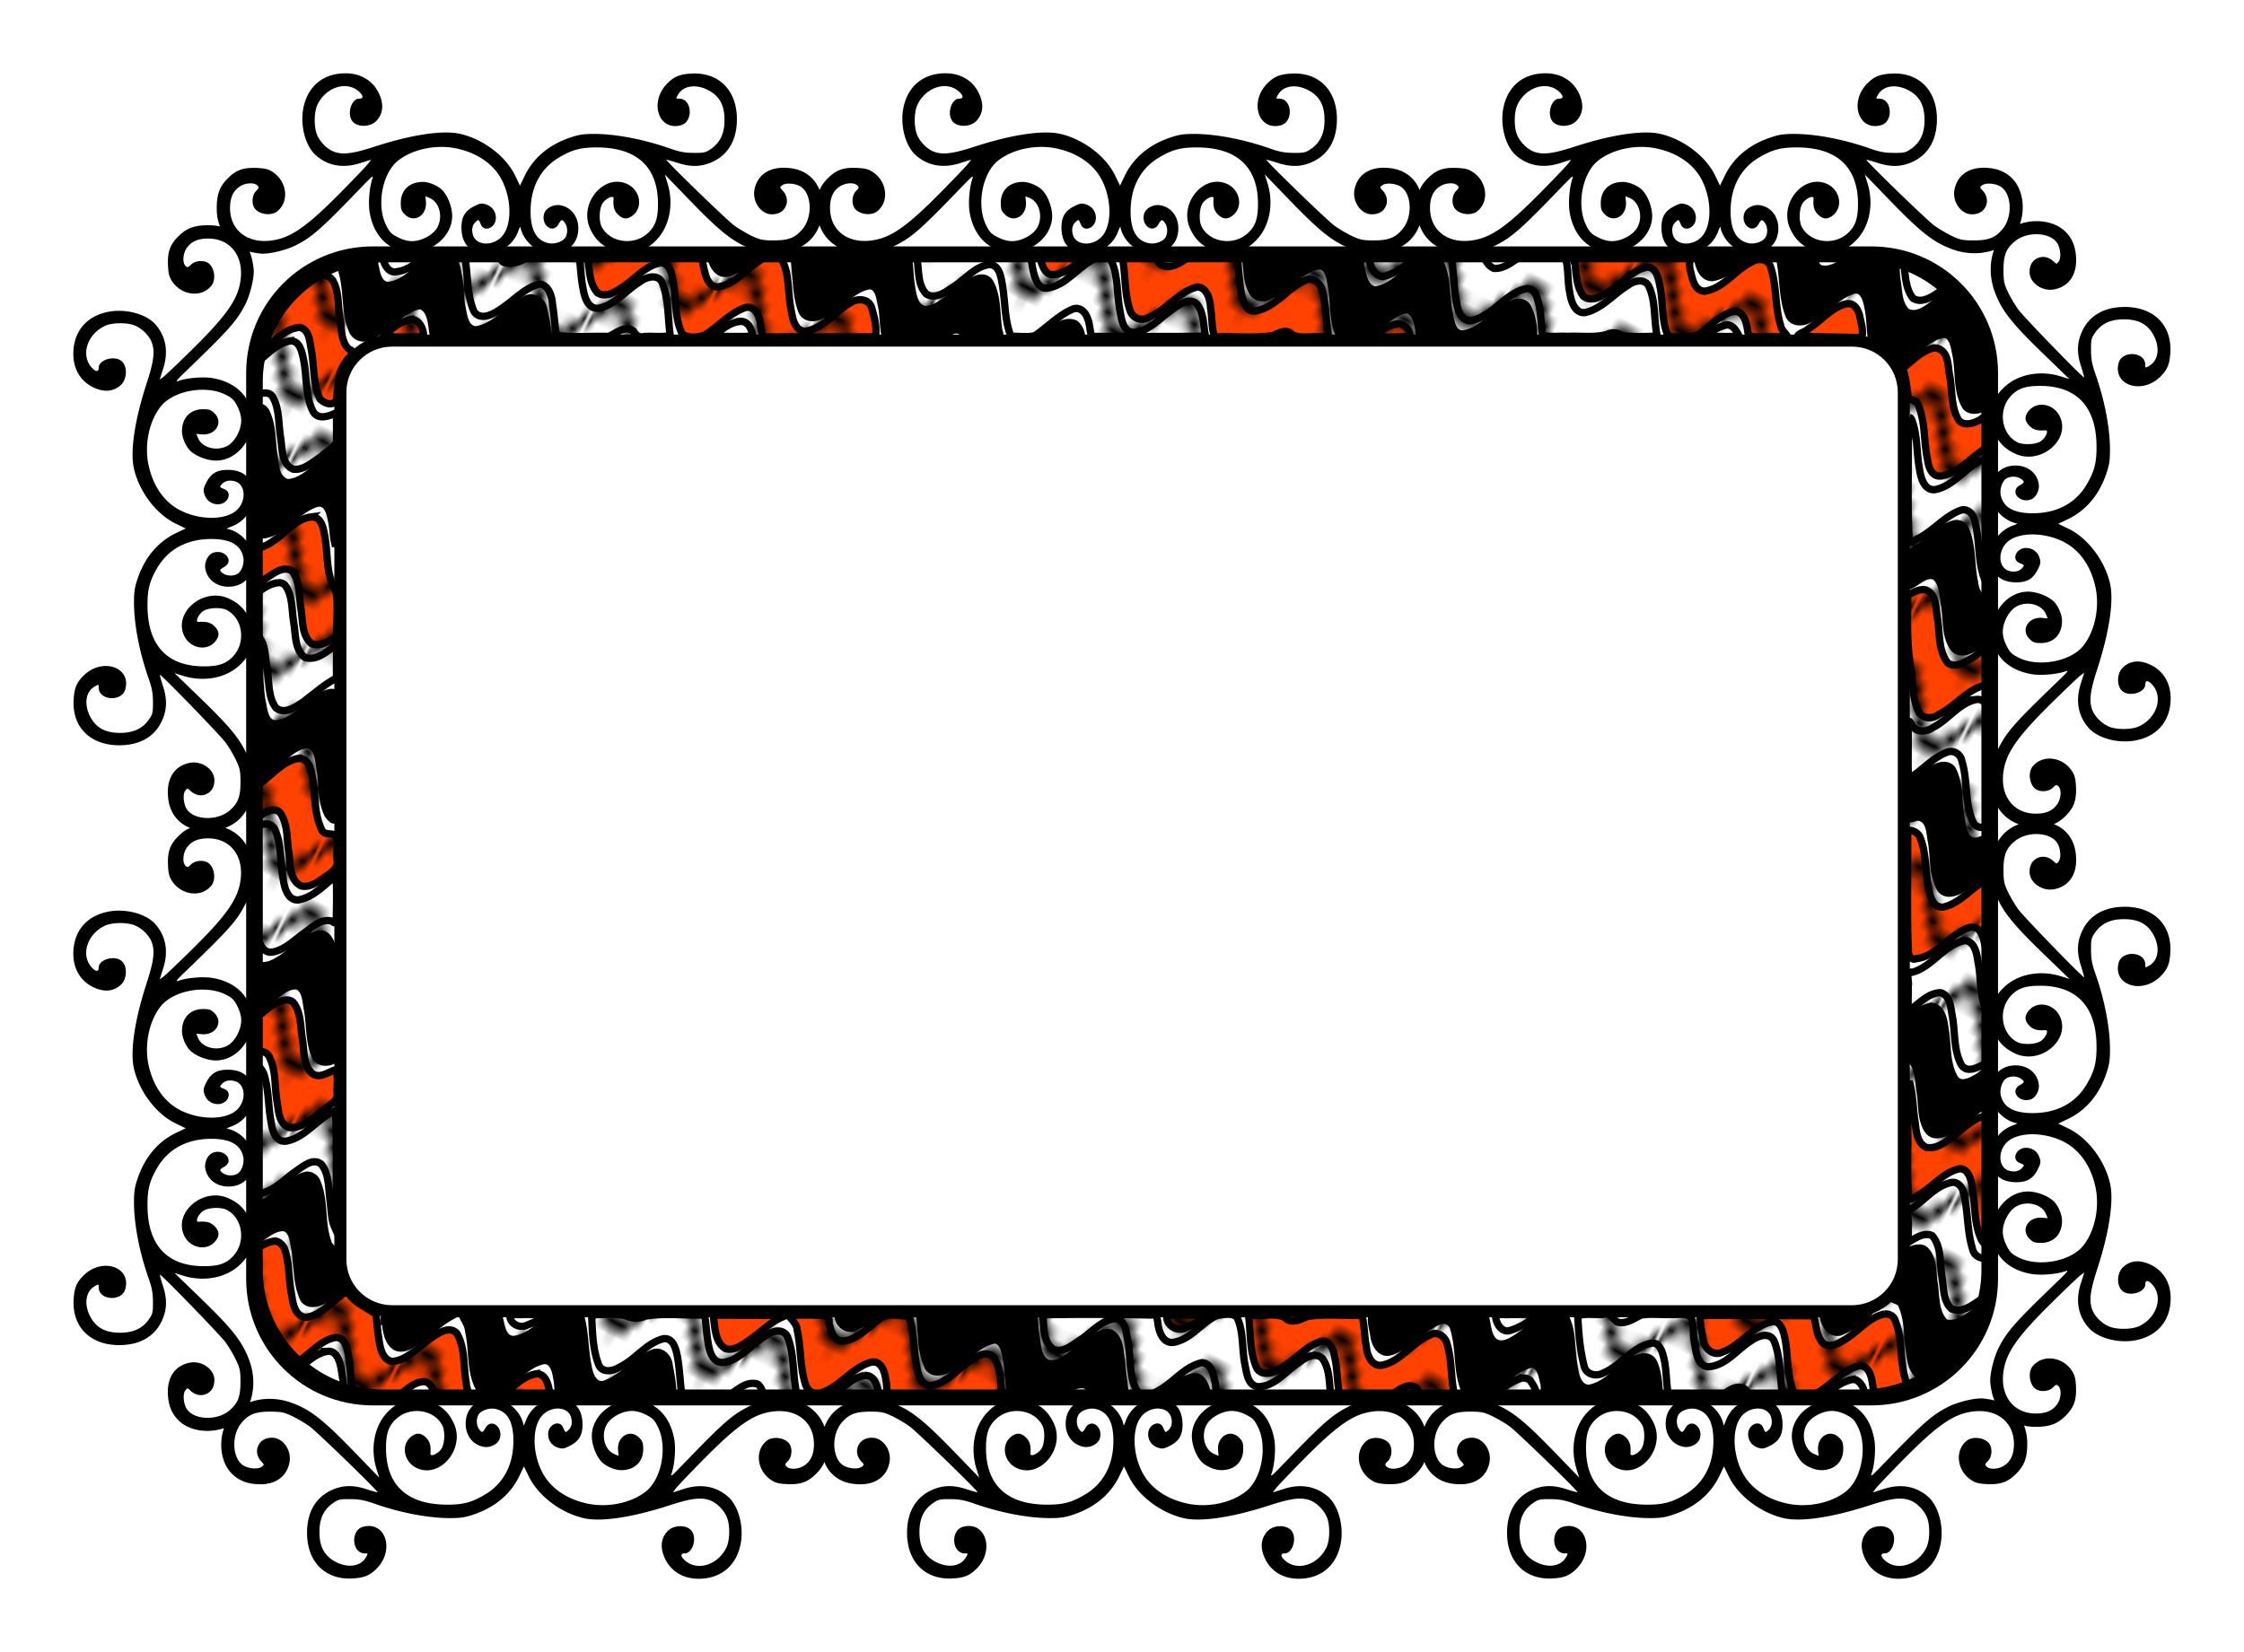 <?xml version="1.0"?>
<svg xmlns="http://www.w3.org/2000/svg" xmlns:xlink="http://www.w3.org/1999/xlink" width="1491.046" height="1098.062" viewBox="0 0 1491.046 1098.062">
  <defs>
    <filter id="b" color-interpolation-filters="sRGB">
      <feTurbulence numOctaves="3" baseFrequency=".037" result="result0"/>
      <feSpecularLighting specularExponent="24.3" surfaceScale="2" result="result1">
        <feDistantLight elevation="45" azimuth="225"/>
      </feSpecularLighting>
      <feDiffuseLighting in="result0" surfaceScale="3" diffuseConstant="1.21">
        <feDistantLight azimuth="225" elevation="42"/>
      </feDiffuseLighting>
      <feBlend in2="SourceGraphic" mode="multiply" result="result91"/>
      <feComposite operator="arithmetic" in="result1" k2="1" k3="1" in2="result91"/>
      <feComposite in2="SourceAlpha" operator="in" result="result2"/>
    </filter>
    <filter id="d" color-interpolation-filters="sRGB">
      <feGaussianBlur result="result6" stdDeviation="8" in="SourceGraphic"/>
      <feComposite in2="SourceGraphic" in="result6" operator="xor" result="result10"/>
      <feGaussianBlur result="result2" stdDeviation="8"/>
      <feComposite in2="SourceGraphic" operator="atop" in="result10" result="result91"/>
      <feComposite result="result4" in="result2" operator="xor" in2="result91"/>
      <feGaussianBlur in="result4" result="result3" stdDeviation="4"/>
      <feSpecularLighting result="result5" specularExponent="5" specularConstant="1.1" surfaceScale="18">
        <feDistantLight azimuth="235" elevation="55"/>
      </feSpecularLighting>
      <feComposite in="result3" k3="1.1" k2=".5" operator="arithmetic" result="result7" in2="result5" k1=".5"/>
      <feComposite in="result7" operator="atop" in2="SourceGraphic" result="result8"/>
    </filter>
    <filter id="f" color-interpolation-filters="sRGB">
      <feGaussianBlur result="result6" stdDeviation="8" in="SourceGraphic"/>
      <feComposite in2="SourceGraphic" in="result6" operator="xor" result="result10"/>
      <feGaussianBlur result="result2" stdDeviation="8"/>
      <feComposite in2="SourceGraphic" operator="atop" in="result10" result="result91"/>
      <feComposite result="result4" in="result2" operator="xor" in2="result91"/>
      <feGaussianBlur in="result4" result="result3" stdDeviation="4"/>
      <feSpecularLighting result="result5" specularExponent="5" specularConstant="1.1" surfaceScale="18">
        <feDistantLight azimuth="235" elevation="55"/>
      </feSpecularLighting>
      <feComposite in="result3" k3="1.1" k2=".5" operator="arithmetic" result="result7" in2="result5" k1=".5"/>
      <feComposite in="result7" operator="atop" in2="SourceGraphic" result="result8"/>
    </filter>
    <filter id="e" color-interpolation-filters="sRGB">
      <feGaussianBlur result="result6" stdDeviation="8" in="SourceGraphic"/>
      <feComposite in2="SourceGraphic" in="result6" operator="xor" result="result10"/>
      <feGaussianBlur result="result2" stdDeviation="8"/>
      <feComposite in2="SourceGraphic" operator="atop" in="result10" result="result91"/>
      <feComposite result="result4" in="result2" operator="xor" in2="result91"/>
      <feGaussianBlur in="result4" result="result3" stdDeviation="4"/>
      <feSpecularLighting result="result5" specularExponent="5" specularConstant="1.1" surfaceScale="18">
        <feDistantLight azimuth="235" elevation="55"/>
      </feSpecularLighting>
      <feComposite in="result3" k3="1.1" k2=".5" operator="arithmetic" result="result7" in2="result5" k1=".5"/>
      <feComposite in="result7" operator="atop" in2="SourceGraphic" result="result8"/>
    </filter>
    <pattern xlink:href="#a" id="c" patternTransform="matrix(1.933 .979 -4.271 8.432 -142.91 235.476)"/>
    <pattern id="a" height="5.181" width="30.066" patternUnits="userSpaceOnUse">
      <path d="M7.597.061C5.079-.187 2.656.302-.01 1.788v1.273c2.783-1.63 5.183-2.009 7.482-1.781 2.298.228 4.497 1.081 6.781 1.938 4.567 1.713 9.551 3.458 15.813-.157l-.004-1.273c-6.44 3.709-10.816 1.982-15.371.273-2.278-.854-4.576-1.75-7.094-2z"/>
    </pattern>
  </defs>
  <g filter="url(#b)" stroke="#000" stroke-width="4.872" transform="translate(913.042 270.086)">
    <path d="M-167.542-100.16c2.6 11.849 1.375 24.508 5.283 36.1 1.272 4.888 6.754 7.613 11.34 5.358 12.6-4.499 20.436-17.504 33.575-20.723 6.503.65 8.451 8.702 8.68 14.077 1.143 6.297.532 13.316 2.725 19.186 12.943-.486 26.083 1.006 38.914-.92 3.794-1.865 9.126-4.719 12.55-.579 5.641 2.805 12.435 1.003 18.529 1.395 2.23-.109 6.531.483 5.056-3.204-1.231-9.56-1.217-19.484-3.928-28.756-1.73-4.406-6.985-8.195-11.554-5.175-11.726 5.353-19.565 17.957-32.742 20.045-6.37.563-8.027-7.078-9.192-11.81-1.482-8.129-1.646-16.74-2.903-24.726-9.617-1.827-19.712-.375-29.491-.86-5.969 3.558-13 10.226-20.48 6.975-3.854-1.627-2.72-8.73-8.022-6.975-6 .39-12.813-.783-18.34.591zM-208.714-100.67c-4.487.403-9.841-.617-13.737.984 1.77 4.66 3.054 12.953 9.82 12.138 8.362-1.153 15.18-7.092 21.31-12.327-5.204-1.196-11.791-.587-17.393-.795zM133.024-100.208c1.274 8.989.545 19.226 5.987 26.962 5.676 4.544 13.056-.537 18.1-3.794 8.055-5.173 14.614-13.975 24.521-15.54 6.727.551 7.485 9.02 8.56 14.178 1.866 10.221.87 21.288 4.855 31.043 4.753 2.347 10.664.753 15.832 1.12 7.822-1.192 12.294-9.047 18.968-12.635 4.103-2.563 10.346-6.903 14.544-2.081 3.204 3.71 3.4 8.7 4.257 13.166 3.988 3.012 9.84.926 14.48 1.597 3.565-.458 7.901.75 11.1-.952-1.319-1.963-3.771-3.87-4.105-6.68-3.979-12.703-2.424-26.544-6.764-39.124-1.848-5.472-8.547-5.671-12.713-2.872-10.982 5.32-18.361 17.447-30.992 19.261-6.802-.073-8.213-8.287-9.428-13.455-1.546-3.276 1.14-10.404-3.237-10.738h-73.467l-.498.544zM314.519-68.266c-10.522 1.91-17.22 11.53-26.057 16.766-1.848 1.956-5.596 2.623-6.924 4.496 13.977 1.161 28.392.817 42.474 1.381 1.38-4.71-.538-10.115-1.469-14.882-.992-3.752-3.51-8.17-8.024-7.761zM371.907-38.824c-8.13 1.883-14.275 8.5-20.605 13.558 2.06 6.136 2.784 12.865 3.705 19.343 1.516 2.358 5.561 1.635 6.49 4.89 4.984 11.563 3.602 24.639 6.321 36.798.492 4.852 3.024 11.371 9.05 10.508 12.901-2.202 20.808-14.073 31.957-19.83.581-6.942.09-14.169.26-21.22-2.935.053-5.549 3.856-8.681 4.807-4.148 2.001-10.45 2.889-12.753-2.193-4.47-8.54-3.418-18.779-5.179-28.035-1.317-6.187-.447-15.567-7.728-18.266a7.767 7.767 0 00-2.837-.36zM364.483 121.802c-3.6.272-7.135 2.058-9.988 4.001.161 16.103-.818 32.385 2.229 48.244 1.602 9.82.67 20.612 5.443 29.63 3.124 4.398 9.33 4.048 13.248.927 10.183-4.926 17.317-14.878 28.099-18.584 2.92-.44 6.995.38 5.563-4.107-.33-7.52.658-15.377-.674-22.733-4.26 1.689-7.3 6.18-11.488 8.379-4.49 2.615-10.973 6.693-15.81 2.918-6.59-8.62-5.03-20.336-6.918-30.437-1.04-6.162-.601-15.485-7.734-18.032a7.201 7.201 0 00-1.97-.206zM354.495 282.017c.308 26.573-.634 53.184.5 79.735-.15 2.92 1.676 6.711 5.201 5.354 14.647-1.775 22.517-17.39 36.42-20.996 7.135-.47 8.509 8.192 9.494 13.568.957 5.062.638 10.388 1.798 15.403 2.357-.723.326-5.158 1.066-7.166.185-18.048.085-36.098.111-54.146-3.593-.026-6.775 4.021-9.907 6.051-6.472 5.052-12.935 11.303-21.14 13.029-7.215.48-8.89-8.16-9.81-13.557-2.379-11.129-1.063-23.183-5.894-33.683-1.503-2.579-5.191-4.358-7.84-3.592zM355.492 450.333c-1.421 10.08-.553 20.687-.926 30.95.312 15.077-.778 30.306.8 45.296 2.362 1.51 5.247-2.18 7.455-3.082 8.743-5.33 15.673-14.404 25.99-16.72 6.081-.382 7.952 7.263 8.53 11.956 2.318 11.579.997 24.15 6.116 35.027.728 1.654 3.963 5.513 4.788 1.938 1.69-18.585.435-37.349.84-55.999v-27.715c-7.874-1.302-14.598 5.66-20.598 10.108-6.175 4.663-13.03 11.851-21.484 10.453-7.026-3.105-6.756-12.339-7.812-18.763-1.136-7.768-1.107-15.899-3.15-23.444l-.53-.016-.019.01zM339.25 603.258c-11.278 2.244-18.255 12.867-28.16 17.948-4.07 2.76-10.979 5.217-14.142-.208-3.415-4.895-3.088-11.323-4.987-16.54-25.02-.061-50.045-.468-75.061-.187-.766 5.36 1.22 11.408 2 16.949 1.03 5.408 6.833 10.218 12.33 7.407 12.338-4.237 19.841-17.233 32.728-20.133 5.775-1.5 7.958 5.902 8.85 10.174 2.492 11.788 1.156 24.453 5.704 35.753 2.783 6.146 10.816 4.593 15.38 1.574 10.057-5.455 17.577-15.789 28.927-18.474 7.079.532 7.97 9.418 8.768 14.99.054 2.655.778 7.147 4.538 5.905 7.007-1.067 14.444-1.824 20.898-4.77-.387-2.584-3.826-4.083-3.99-7.007-3.966-13.017-1.633-27.52-7.248-40.097-1.284-2.354-3.925-3.498-6.536-3.284zM-83.356 604.59c1.435 11.521.518 23.887 5.425 34.66 3.747 6.034 12.228 2.9 16.75-.48 8.737-5.224 15.583-13.792 25.356-17.14 5.503-1.785 8.675 4.465 9.36 8.915 2.335 9.176 1.631 19.162 3.986 28.097 10.59-.062 21.216.122 31.783-.09 5.208-3.109 11.593-10.099 18.178-6.505 3.279 1.97 3.002 8.263 7.996 6.592 5.937-.415 12.687.835 18.119-.618-2.913-11.8-1.61-24.527-5.54-36.13-1.561-4.268-6.562-7.317-10.811-4.658-11.823 4.669-19.133 17.417-31.834 20.015-6.805 1.287-10.139-6.516-10.541-11.993-1.393-6.978-1.22-14.541-2.952-21.203-12.084.491-24.37-1.012-36.338.907-4.622 2.107-10.907 5.206-15.074.568-6.102-2.92-13.398-.772-19.935-1.475-1.21.334-3.128-.693-3.928.538zM-389.07 604.266c2.07 2.87 5.538 5.669 5.748 9.803 2.644 11.944 1.747 24.574 5.586 36.235 1.499 4.49 6.496 7.497 10.96 5.114 12.498-4.29 20.162-17.076 33.049-20.21 6.773-.92 8.744 7.394 9.4 12.407.892 3.25-.059 7.517 1.896 10.198 18.618 1.599 37.425.463 56.111.83 6.28-.362 13.194.722 19.08-.54-1.158-8.793-.327-18.89-5.824-26.383-5.78-4.834-12.983.873-17.75 4.502-7.59 5.452-14.594 13.935-24.498 14.69-6.869-.746-8.003-9.418-9.036-14.84-1.803-10.376-1.342-21.22-4.796-31.27-5.67-.193-12.432-2.051-17.903.712-8.637 5.57-15.787 15.434-26.786 15.766-5.72-.608-7.128-7.53-8.433-12.06.832-3.223-1.907-5.45-4.96-5.032-7.259-.144-14.673-.351-21.845.078zM-439.112 604.61c1.244 7.377.915 17.405 8.242 21.727 6.581 1.757 12.593-3.738 17.712-7.088 6.417-4.77 12.257-10.592 19.575-13.79-1.033-2.335-5.376-.62-7.497-1.288-12.511-.135-25.024-.078-37.535-.119l-.497.558zM-730.567 554.794c-5.25.716-10.18 3.581-14.036 7.017.956 10.216-.646 20.919 2.35 30.834 3.984 9.056 3.18 19.963 9.71 28.042 4.08 5.597 7.658 12.29 13.632 16.014 10.497-4.239 17.226-15.85 28.903-17.836 6.9-.003 7.831 8.519 8.81 13.72 1.567 8.013.68 16.548 3.175 24.338 3.403 2.537 8.546.707 12.514 1.505 5.433-.31 11.39 1.015 16.496-.392 5.582-3.858 11.268-10.266 18.623-9.748 4.4 1.309 5.647 6.46 7.344 9.948 7.009-.386 14.424 1.284 21.248-.29.486-2.77-1.537-5.884-1.417-8.858-2.075-10.861-.55-22.969-6.224-32.856-4.728-5.436-12.291-.403-16.741 2.783-8.251 5.7-15.586 14.585-26.042 15.883-7.253-1.152-8.416-10.22-9.214-16.105-.993-5.09-.92-10.504-1.922-15.475-5.678-4.023-12.388-6.685-16.991-12.172-1.573-2.49-4.57-2.337-6.189.013-7.422 5.167-14.086 13.567-23.68 14.303-7.733-1.257-8.338-10.86-9.371-16.997-1.725-9.559-1.188-19.707-4.517-28.883-1.299-2.338-3.581-4.808-6.461-4.788zM-556.555 643.018c-9.218 1.557-15.872 9.106-22.813 14.749 2.646 2.118 9.242.238 13.321.875 6.105-.387 12.919.785 18.584-.567-.73-5.35-1.873-15.066-9.092-15.057zM-723.07 394.568c-8.61 1.201-14.95 8.406-21.344 13.54.514 6.955-.39 14.557.99 21.116 3.424-.692 7.582-.704 9.252 3.018 4.761 9.159 3.434 20.073 5.26 30.006.985 5.986 1.16 14.918 8.103 17.096 9.167.576 16.358-6.897 23.172-11.955 3.158-3.331 9.387-5.319 8.586-10.933-.251-5.078.896-10.833-.836-15.575-5.078 1.469-11.177 6.689-16.237 2.043-5.676-5.95-4.713-15.213-6.06-22.744-1.304-8.034-.682-17.361-5.997-24.038-1.306-1.221-3.14-1.664-4.888-1.574zM-714.894 234.03c-10.955 1.946-17.902 11.976-26.901 17.643-4.926 2.462-1.614 9.035-2.571 13.433-.691 5.359-.273 11.338 5.77 5.85 3.564-2.18 9.035-4.613 12.1-.278 4.888 7.7 3.966 17.442 5.395 26.172 1.236 7.427.165 17.999 8.205 21.916 6.744 1.488 12.726-4.007 17.958-7.433 3.229-2.334 6.874-5.334 5.842-9.844-.451-5.368.95-11.316-1.111-16.36-2.858-1.804-7.586.183-9.167-3.903-6.185-13.115-3.313-28.416-7.97-41.95-1.216-3.084-4.052-5.627-7.55-5.245zM-706.538 73.532c-9.993 1.376-16.37 10.582-24.511 15.656-3.886 3.166-8.856 4.702-13.317 6.31.31 7.889-.656 15.993.73 23.77 3.212-.082 5.5-4.158 8.335-5.611 4.556-3.06 10.887-7.746 16.358-4.236 5.421 7.011 4.527 16.776 5.883 25.136 1.328 7.755.37 17.697 7.055 23.223 5.86 1.983 12.184-1.723 16.635-5.159-.359-9.766 1.354-19.764-.46-29.404-7.262-11.872-4.856-26.493-7.928-39.569-.848-4.665-2.855-10.745-8.78-10.116zM-698.416-86.942c-9.614 1.173-15.806 10.054-23.454 15.04-5.678 3.455-11.17 7.624-13.604 14.076-2.903 6.939-6.655 14.118-6.923 21.714 1.908 1.455 4.042-2.393 5.82-3.02 7.103-4.999 13.643-12.842 22.838-13.351 6.554 1.725 6.497 10.111 7.652 15.435 1.85 10.625 1.037 22.144 5.665 32.082 2.65 2.892 8.32 5.136 10.871.988 1.204-8.807.722-18.41 6.5-25.803 1.43-2.774 7.079-6.329 1.978-8.166-5.72-5.059-4.816-13.784-6.154-20.64-1.48-8.352-.306-17.799-4.865-25.299-1.438-1.997-3.846-3.236-6.324-3.056zM-640.253-57.707c-6.938 1.36-12.855 6.168-17.634 11.052 8.32 1.062 17.575.172 26.249.493.464-4.498-2.662-12.084-8.615-11.545zM-522.493-100.208c1.2 8.279.572 18.168 6.523 24.792 6.144 3.795 13.07-1.542 18.134-4.952 7.732-5.335 14.45-13.723 24.237-15.022 6.745.82 7.182 9.25 8.16 14.52 1.905 10.848.697 22.766 5.756 32.851 4.137 2.973 10.256 2.19 14.852.585 9.322-5.508 16.63-14.748 27.012-18.206 5.787-1.577 9.173 4.992 9.842 9.704.968 3.185.663 6.898 1.996 9.774h74.603c1.19-6.188-.715-13.231-2.498-19.426-1.888-6.252-9.853-6.476-14.393-3.065-10.07 6.033-17.832 17.102-30.068 18.788-7.154-.704-8.153-9.372-9.18-15.025-2.142-10.663-.788-22.414-5.848-32.346-3.555-5.714-10.99-2.659-15.132.647-9.089 5.755-16.49 15.839-27.767 17.177-7.035-.273-8.312-8.942-9.486-14.307-1.077-2.641 1.247-8.158-3.366-7.033h-72.879l-.498.544zM15.05-54.69c-5.49.806-10.326 4.305-14.175 8.025 7.113 1.11 15.25.163 22.745.503.752-4.218-3.735-9.55-8.57-8.527z" fill="#ff4200"/>
    <path d="M-85.654-100.195c1.59 8.422.598 18.101 5.657 25.446 4.886 5.394 12.667.71 17.394-2.46 8.632-5.152 15.31-14.772 25.806-16.154 6.691.014 7.477 8.095 8.348 13.072 2.14 10.947.653 22.904 5.384 33.195 5.12 2.102 11.208.294 16.633.934 8.599-5.66 15.616-14.28 25.592-17.607 6.11-1.93 8.992 4.855 9.979 9.573 1.082 3.175-.193 9.674 5.152 8.034h71.61c.265-6.226-.777-13.59-3.794-19.494-2.937-5.631-10.207-3.326-14.23-.34-9.93 5.842-17.509 16.75-29.588 17.988-6.854-.808-7.347-9.262-8.535-14.58-2.237-10.875-.993-22.714-5.873-32.912-4.034-5.856-12.028-1.802-16.395 1.482-8.54 5.994-16.1 15.402-26.998 16.73-6.714-1.453-8.226-9.836-9.278-15.533-1.162-2.752 1.81-9.076-3.233-7.931h-73.135l-.496.557zM214.66-100.16c.8 5.851 2.781 14.759 10.313 14.525 8.819-1.643 15.83-8.175 22.408-13.832-.456-2.267-4.817-.578-6.673-1.202-8.518-.147-17.038-.059-25.556-.083l-.492.591zM318.415-100.84c-6.275 4.538-13.488 11.393-21.879 9.304-4.064-1.492-3.49-7.77-6.721-9.216-6.812.42-14.463-.844-20.748.636 3.215 12.916 1.707 26.943 6.61 39.5 2.508 5.841 10.028 5.143 14.477 2.078 10.396-5.233 17.602-16.045 29.207-18.822 6.5-.525 8.08 7.558 9.001 12.399 1.352 6.846 1.197 14.05 2.244 20.883 7.506 3.031 12.793 9.614 18.925 14.295 9.541-5.503 16.773-15.254 27.745-18.023 6.654-.976 8.107 6.915 9.023 11.767 2.803 11.749.407 24.943 6.581 35.748 3.757 5.426 11.955 1.907 16.205-.82.184-19.283.962-39.837-8.904-57.208-3.935-6.881-8.089-14.287-14.463-19.13-5.047.292-8.162 5.796-12.294 8.2-5.326 3.843-12.482 10.184-19.443 6.535-5.78-5.207-5.382-14.08-6.58-21.15-.924-4.999.15-10.95-2.688-15.33-7.908-2.42-16.61-.91-24.798-1.716-.483.138-1.035-.202-1.5.07zM386.611 77.95c-12.746 2.477-20.139 15.057-31.813 19.878-.355 6.983-.688 14.542.204 21.543 5.628-1.782 10.913-8.953 17.547-6.47 5.793 4.556 5.405 13.04 6.632 19.66 1.497 9.206.161 19.818 5.76 27.812 3.233 4.197 8.94 3.095 12.868.587 4.075-2.157 7.975-4.892 11.319-7.968-.403-8.034.186-16.423-.823-24.24-6.418-.13-8.798-6.714-9.44-12.057-2.465-11.553-1.181-24.154-6.04-35.151-1.22-2.248-3.598-3.838-6.214-3.594zM377.784 238.666c-9.411 1.414-15.801 9.775-23.112 15.082.091 6.595-.983 13.726.511 20.206 2.432.712 5.27-1.856 7.97-.596 6.388 2.156 6.112 10.513 7.236 15.899 1.761 10.539.632 22.251 6.167 31.769 4.778 5.461 12.531.867 17.309-2.225 5.146-3.483 10-7.735 14.713-11.565.523-6.757.884-13.674.163-20.404-3.671.08-7.596 3.269-11.65 1.878-5.841-2.298-5.899-9.951-7.132-15.193-2.145-10.648-.58-22.461-5.841-32.282-1.418-2.02-3.978-2.708-6.334-2.569zM370.462 398.79c-6.057 1.007-11.52 4.641-15.967 8.642.123 8.475-.242 17.057.177 25.465 7.77 4.843 6.849 15.223 8.181 23.041 1.487 8.538.203 18.478 5.649 25.788 4.78 5.282 12.35.532 17.02-2.525 7.968-5.403 15.166-12.21 23.563-16.78v-21.067c-3.278-.018-6.202 3.998-9.534 5.36-4.06 2.461-10.499 5.068-13.766-.048-5.828-9.63-4.488-21.614-6.37-32.338-.666-5.605-1.953-14.65-8.953-15.539zM361.912 559.44c-3.17.263-8.185 1.191-7.41 5.475.097 10.095-3.526 20.326-10.442 27.77 1.6 1.75 5.629 1.661 6.64 4.757 5.409 12.564 3.055 27.008 6.897 39.989 1.34 4.203 4.915 8.87 9.917 7.02 10.612-3.186 18.75-11.388 26.705-18.685 6.143-8.582 10.47-18.646 12.961-28.868-.978-2.239-3.583 1.538-4.829 2.13-6.262 5.34-13.983 12.108-22.73 10.232-7.19-6.57-6.076-17.455-7.54-26.271-1.289-7.502-.133-17.059-6.425-22.567-1.096-.73-2.437-1.028-3.744-.982zM313.033 603.886c-4.702.436-9.809-.258-14.321.827 0 5.863 6.013 13.258 12.277 9.955 5.86-2.732 11.89-5.87 16.228-10.695-4.201-.991-9.61.12-14.184-.087zM117.734 604.184c-8.422.784-13.494 8.908-20.284 13.047-4.935 3.438-12.327 8.853-18.09 4.127-4.298-4.533-3.935-11.545-5.735-16.9-25.057.163-50.185-.955-75.204.32-.725 4.105.922 9.049 1.521 13.368.746 5.191 4.435 12.106 10.732 10.218 12.892-3.66 20.794-16.335 33.298-20.647 4.235-1.372 8.485 1.529 9.117 5.871 3.992 13.013 1.756 27.34 6.986 40.022 2.806 6.242 10.73 4.331 15.26 1.347 10.367-5.13 17.57-16.313 29.398-18.352 5.83.493 6.939 7.802 8.02 12.408.934 2.726-.436 7.007 1.908 8.873 20.954 1.433 42.045.548 63.049.586 3.96-.311 8.192.294 12.023-.626-.602-7.475-.858-15.533-4.07-22.466-3.037-5.864-10.742-3.468-14.913-.36-9.418 5.553-16.67 15.733-27.917 17.656-7.752-.146-9.303-9.423-10.075-15.432-2.019-10.238-.625-21.418-5.236-31.014-1.938-3.01-6.807-1.65-9.788-2.046zM-301.798 604.588c1.301 11.383.467 23.637 5.597 34.172 3.576 5.364 11.588 2.575 15.873-.468 9.538-5.643 16.89-15.721 28.198-17.805 6.357.748 6.953 8.722 8.054 13.713 1.46 8.05 1.018 16.75 3.172 24.442 10.066-.06 20.167.118 30.21-.087 5.715-3.167 11.456-9.908 18.633-8.117 4.483 1.623 3.37 9.783 9.113 8.155 5.88-.107 11.82.288 17.672-.255-.661-7.98-2.09-16.357-2.64-24.552-1.168-6.111-.927-14.734-7.328-17.941-7.707-1.238-13.828 5.57-19.645 9.537-6.295 4.753-13.11 12.267-21.776 10.755-7.315-3.079-6.866-12.52-8.15-19.115-.946-3.92-.235-8.503-1.559-12.137-10.25-1.678-20.889-.498-31.277-.732-5.166-.715-9.499 2.276-14.34 3.147-2.852.244-5.068-1.746-7.208-2.828-7.343-.7-14.736-.315-22.101-.42l-.498.536zM-593.992 604.052c-3.623.607-8.336-1.081-11.48.97 1.46 2.915 3.582 5.94 3.821 9.467 2.858 12.018.92 25.138 6.234 36.525 3.156 6.427 11.358 4.022 15.964.793 9.66-5.31 16.76-15.708 28.064-17.677 6.491.04 7.753 7.975 8.563 12.903.836 3.786.175 8.182 1.597 11.61h75.151c.45-6.788-1.054-14.374-2.364-21.358-.413-5.262-5.491-10.296-10.897-8.017-11.982 5.048-20.09 16.937-32.65 20.864-6.87 1.12-9.49-6.767-10.34-12.156-2.361-11.074-1.8-22.665-5.084-33.567-5.838-.751-12.245-.276-18.246-.241-8.12 6.117-15.76 15.236-26.484 16.1-7.12-.53-7.702-9.035-9.178-14.325-2.682-3.471-9.04-1.17-12.671-1.89zM-657.66 604.62c1.4 6.935.952 16.371 7.758 20.579 6.033 2.64 11.788-2.895 16.626-5.816 6.738-4.861 12.91-10.693 20.148-14.706-5.742-1.318-12.896-.191-19.17-.583l-24.866-.042-.496.568zM-709.285 510.978c-8.575 1.931-14.751 9.16-21.775 13.996-3.734 3.266-8.433 5.303-12.576 7.707.145 7.667-.287 15.475.215 23.055 5.178-3.83 10.764-9.32 17.768-9.947 6.618-.164 7.455 8.06 8.337 12.92 2.26 11.492.91 24.148 6.268 34.895 4.322 5.293 12.076 1.423 16.679-1.484 3.044-2.517 8.05-4.318 8.967-8.442-3.321-6.414-3.579-13.571-3.986-20.61-1.65-2.905-5.4-4.395-5.993-8.143-4.639-13.054-1.549-27.853-7.56-40.486-1.324-2.136-3.826-3.528-6.344-3.46zM-701.092 350.814c-10.74 1.722-17.247 11.76-26.196 16.972-4.403 2.897-10.092 5.359-15.19 2.983-2.302 2.8-.48 7.515-1.154 10.892.152 6.448-.312 13.023.442 19.402 3.962-1.205 7.045-5.48 10.672-7.78 5.123-3.348 10.497-8.984 17.124-8.04 5.963 2.725 5.532 10.714 6.779 16.184 1.824 10.362.794 21.678 5.54 31.337 2.755 4.322 9.692 3.663 13.146.798 1.76-9.973.526-20.347.796-30.465-.623-14.704-.36-29.637-3.217-44.117-1.363-3.93-3.624-9.067-8.742-8.166zM-742.613 172.551c-1.566 10.627-.54 21.71-.934 32.497.236 13.358-.518 26.95.708 40.176 5.44-1.214 9.814-5.876 14.395-8.984 6.152-4.483 12.12-11.419 20.287-11.347 7.079 2.084 6.83 11.05 7.947 16.92 1.722 9.74.499 20.443 5.053 29.475 1.051 1.36 3.831 5.295 5.428 2.87 1.164-27.744.156-55.55.278-83.317-5.637-2.619-11.354 3.031-15.918 5.864-7.757 5.63-15.166 14.264-25.467 14.32-6.505-1.209-6.82-9.339-8.012-14.508-1.546-7.87-1.075-16.203-3.027-23.964a.555.555 0 00-.738-.002zM-743.636.258c.335 27.658-.73 55.377.733 82.998 1.634 3.7 7.184 1.76 10.142.804 11.169-4.887 18.666-16.266 30.515-19.671 6.81-1.354 8.805 6.84 9.575 11.862 1.068 4.811.892 9.966 2.09 14.724 2.161-.364.574-4.512 1.153-6.235-.016-17.582.765-35.343-.14-52.821-3.528-.385-6.164 3.844-9.043 5.436-7.034 5.243-13.927 12.848-23.223 13.39-7.344-1.56-8.52-10.882-9.043-17.042-1.693-10.167-.758-21.311-5.736-30.633-1.462-2.108-4.765-3.645-7.023-2.812zM-671.892-100.478c-5.785.843-12.196 1.017-17.396 3.737.127 2.38 3.144 4.023 3.388 6.653 4.052 12.976 1.771 27.352 7.152 39.979 1.965 4.085 6.75 5.822 10.848 3.755 12.505-4.7 20.41-17.839 33.754-20.67 5.87 1.142 7.456 8.413 8.142 13.538.667 3.654.074 9.208 5.62 7.324h70.5c1.248-6.248-.875-13.332-2.3-19.676-1.282-5.211-7.848-8.142-12.33-4.791-11.45 5.545-19.3 18.108-32.556 19.78-7.052-.646-7.954-9.396-9-14.877-2.137-10.619-.877-22.25-5.676-32.211-4.444-5.555-12.544-1.865-17.06 1.683-8.537 5.505-15.693 15.105-26.517 15.862-6.74-.41-7.568-8.845-8.787-13.982.082-6.193-1.834-7.542-7.782-6.104zM-340.85-100.706c-5.494 3.468-12.93 9.88-19.57 5.455-2.609-2.05-2.72-7.058-7.136-5.501-5.97.38-12.633-.76-18.173.568 2.225 12.215 1.02 25.198 5.537 36.928 3.272 6.834 12.321 4.143 17.046.536 9.322-5.501 16.53-15.4 27.586-17.461 6.455-.078 7.22 8.258 8.206 13.017 1.503 6.863 1.076 14.39 2.584 21.002 12.262-.305 24.787.567 36.891-.442 4.253-1.785 10.508-7.12 14.663-2.132 3.351 4.871 10.026 1.68 14.988 2.574 3.518-.57 11.569 2.221 8.881-3.936-1.892-10.769-.509-22.783-6.163-32.576-4.22-5.542-11.598-1.02-15.868 2.071-8.58 5.61-15.691 15.092-26.442 16.367-7.824-.753-8.776-10.37-9.728-16.352-1.155-6.498-.732-13.595-2.385-19.758-10.301-.091-20.635-.415-30.916-.36zM-440.821-100.129c.754 5.53 4.745 13.411 11.52 11.455 6.961-2.01 13.272-6.321 18.114-11.566-9.289-1.061-19.507-.185-29.147-.512l-.487.623zM-203.483-55.677c-5.874.553-10.434 5.131-14.974 8.446 1.085 2.069 5.146.427 7.257 1.038 5.581.06 11.163.019 16.745.031.118-2.772-1.628-6.772-4.244-8.67-1.434-.84-3.169-.873-4.784-.845z"/>
    <path d="M-129.265 604.06c-2.49.68-7.007-1.16-8.542 1.454.504 5.948 7.437 9.667 12.757 6.87 3.69-1.874 8.422-3.496 10.725-6.978-1.738-2.403-5.947-.807-8.533-1.348a912.24 912.24 0 00-6.407.002z" fill="#ff4200"/>
    <path d="M118.128-100.5c-6.692.406-13.766-.644-20.21.533-5.602 3.394-11.417 8.825-18.383 8.23-3.638-1.557-5.677-5.272-7.053-8.715-7.125.165-14.553-.319-21.499.233 2.359 11.803 1.77 24.152 4.849 35.795 1.266 4.151 4.69 8.672 9.615 7.14 13.675-3.072 21.31-17.43 34.765-20.758 4.492-1.178 7.495 2.738 8.316 6.696 2.55 7.666 2.17 15.899 3.4 23.73 4.976 2.095 10.978.575 16.28 1.125 8.823-.526 18.087 1.036 26.66-1.352 3.237-1.649 7.145-1.2 9.952.877 7.677.872 15.72.57 23.256.273-2.31-10.884-.784-22.756-5.49-33.044-2.643-5.401-9.702-3.93-13.61-.923-9.775 5.834-17.523 15.925-29.048 18.362-6.89.44-9.206-8.195-9.965-13.608-1.61-7.482-.594-15.48-2.92-22.751-1.952-2.692-6.123-1.574-8.915-1.843zM234.486-54.161c-5.118 1.057-10.607 3.928-13.794 7.663 7.19-.193 14.835.426 21.752-.255-1.568-3.207-3.839-7.432-7.958-7.408zM351.633-97.185c1.457 8.423.888 18.211 6.375 25.274 5.99 3.999 13.14-1.206 18.187-4.54 1.551-1.64 5.338-2.996 5.273-5.484-7.612-6.618-16.943-11.326-26.375-14.817-1.084-.068-2.547-.94-3.46-.433zM9.612-100.368c-4.435.164-9.19-.118-13.41.57.965 5.303 3.073 13.095 9.61 13.506 8.7-1.853 16.326-8.16 22.444-13.754-6.214-.177-12.427-.383-18.644-.322zM355.956 7.478c-1.759 4.97-.515 11.005-1.018 16.316.211 21.845-.75 43.772.69 65.568 1.41 1.661 4.37-1.124 5.996-1.589 10.05-5.144 17.38-14.755 28.048-18.685 5.055-1.699 8.956 3.129 9.547 7.719 3.395 12.489 1.655 26.074 6.47 38.19.592 1.473 3.429 5.493 2.884 1.288.331-27.332.547-54.984.046-82.117-14.103 3.075-21.767 18.571-36.059 21.202-7.26.544-9.4-8.278-10.196-13.884-2.097-10.785-1.16-22.276-5.136-32.62-.357-.453-.64-1.3-1.272-1.388zM400.493 194.808c-11.763 2.143-18.81 13.377-29.07 18.608-4.166 2.896-10.853 3.814-13.85-1.225-3.494-7.121-2.716 1.148-2.697 4.804.214 10.116-.427 20.756.317 30.548 8.87-5.35 15.747-14.077 25.53-17.696 4.51-1.756 9.193 1.519 9.893 6.166 4.005 13.134 1.63 27.722 7.36 40.36 1.898 3.99 6.913 3.997 10.485 2.98-.17-25.883 1.092-51.836-.372-77.678-.871-3.56-3.475-7.292-7.596-6.867zM391.916 355.147c-13.483 3.12-21.133 17.43-34.357 20.994-5.066-1.017-1.74 6.235-2.683 9.174.22 5.426-.444 11.406.323 16.49 6.565-4.449 12.575-11.843 21.06-12.097 6.768 1.662 6.81 10.274 7.969 15.791 1.952 10.7.69 22.54 6.079 32.327 3.475 5.153 9.994 1.985 14.278-.201 4.507-1.335 4.91-5.231 4.282-9.385-.596-8.344 1.214-17.14-1.18-25.235-5.426-9.454-4.282-21.047-6.024-31.52-1.134-5.695-1.334-14.128-7.88-16.262a6.817 6.817 0 00-1.867-.076zM384.012 515.793c-10.907 1.936-17.868 11.855-26.937 17.38-4.53 2.209-1.188 8.526-2.196 12.55.353 3.009-.542 6.853.677 9.49 4.448-2.57 10.017-6.462 15.265-4.038 6.3 7.399 5.034 18.207 6.464 27.23 1.255 7.153.615 16.049 6.342 21.389 6.65 3.022 13.662-2.12 18.975-5.812 2.92-2.697 7.755-4.852 6.265-9.638-.14-6.022.274-12.273-.2-18.156-4.779.878-10.145-1.059-11.09-6.388-3.921-12.632-2.687-26.347-6.496-38.986-1.166-2.881-3.765-5.338-7.069-5.021zM197.27 603.529c-6.555.329-13.402-.584-19.79.417-4.861 2.328-10.391 6.368-15.97 4.654-3.095-2.164-4.958-6.61-9.485-5.06-5.444.383-11.547-.736-16.695.85.502 11.237 1.45 22.678 4.255 33.605 1.365 5.599 8.12 7.092 12.722 4.438 11.496-4.746 18.94-16.926 31.305-19.62 5.476-1.612 7.798 5.027 8.729 9.1 2.233 8.419 1.495 17.574 3.379 25.87 11.17.963 22.439.427 33.634.526 4.827-2.876 11.304-9.073 17.158-5.071 2.381 1.99 2.447 6.656 6.623 5.105 6.193-.17 12.702.33 18.706-.24-2.75-12.267-1.242-25.6-6.289-37.321-3.33-5.955-11.199-2.634-15.378.492-9.316 5.858-16.745 16.672-28.58 17.09-7.098-1.299-7.602-10.249-8.708-15.926-1.339-5.62.113-12.088-2.734-17.249-3.425-2.83-8.87-1.175-12.882-1.66zM317.535 646.824c-6.521 1.311-12.323 5.617-17.1 10.108-1.127 3.145 8.908.578 12.165 1.41 4.264-.602 9.456 1.108 13.301-1.026.23-3.847-2.202-8.385-5.619-10.23-.889-.254-1.827-.305-2.747-.262zM90.558 603.55c-2.989.652-7.61-1.034-9.85 1.454.389 4.806 4.27 11.15 9.953 9.103 5.919-1.934 11.996-5.037 16.116-9.717-4.785-1.475-11.063-.537-16.219-.839zM98.421 645.776c-7.317 2.099-14.071 7.372-19.015 12.535 9.19-.432 18.63.867 27.695-.601 1.603-3.239-1.463-7.262-3.16-9.996-1.253-1.66-3.6-1.89-5.52-1.938zM-220.252 603.756c1.025 7.663-.025 17.937 7.06 23.033 6.846 2.63 13.296-3.408 18.653-6.83 7.162-4.74 13.378-12.582 22.378-13.566 7.13.407 7.462 9.423 8.564 14.771 1.966 10.483.596 21.832 5.182 31.687 2.454 5.337 9.34 4.962 13.575 2.142 10.902-5.233 18.342-16.691 30.462-19.377 6.435.374 7.726 8.377 8.783 13.43.63 3.056.538 6.37 1.296 9.297 25.188-.148 50.639.294 75.663-.22-1.394-8.44-.513-18.164-5.79-25.387-5.351-5.045-12.583.622-17.166 3.926-8.002 5.689-15.334 15.292-26.043 14.874-6.533-1.247-7.098-9.604-8.237-14.832-2.047-10.343-.697-21.597-5.267-31.309-3.38-3.144-8.966-1.62-13.113-1.15-10.433 4.585-17.443 15.985-29.201 17.888-7.066.785-9.69-7.553-10.275-13.149-.278-2.533-.945-6.13-4.43-5.034-23.994-.5-48.252-.599-72.094-.194z" fill="#fff"/>
    <path d="M-119.57 644.978c-8.018.855-13.821 7.647-19.842 12.294 1.21 1.987 5.234.445 7.284 1.026 7.158-.219 14.63.577 21.624-.744-.982-4.763-2.7-12.789-9.066-12.576zM-347.483 603.55c-2.584.605-6.67-.97-8.594 1.265.255 5.648 6.945 10.236 12.02 6.769 3.785-2.11 9.094-3.414 11.323-7.308-4.22-1.719-10.206-.183-14.75-.727z"/>
    <path d="M-510.853 603.446c-2.787.529-7.039-.613-9.028 1.72.504 10.608.68 21.692 4.586 31.705 2.223 5.768 9.508 4.531 13.696 1.854 10.724-4.982 17.827-16.268 29.588-19.085 6.714-.566 8.343 7.81 9.262 12.822 1.472 8.546 1.536 17.437 3.032 25.88 10.01-.028 20.037.056 30.034-.04 5.696-3.998 12.162-10.567 19.691-8.593 3.524 1.612 3.282 7.284 6.261 8.634 6.734-.338 13.86.682 20.405-.735-3.367-12.737-1.46-26.613-6.403-38.978-2.237-5.411-9.033-4.749-12.985-1.79-10.242 5.349-17.523 16.528-29.246 18.605-7.647 1.042-9.893-7.75-10.667-13.551-1.073-5.928-1.152-12.124-2.182-17.948-13.038.367-26.289-1.459-39.209.685-4.53 1.972-9.525 1.694-13.908-.403-4.257-.76-8.615-.82-12.927-.782zM-338.64 644.165c-8.044 1.552-14.17 7.881-20.21 12.99.069 1.582 3.735.547 4.965 1.013 8.318.168 16.918.429 25.05-.062-.92-5.484-2.331-14.554-9.805-13.941zM-565.22 603.553c-2.793.532-6.888-.76-9.018 1.273.34 5.236 6.653 8.094 11.22 5.936 3.49-1.464 8.121-2.879 9.983-6.326-3.662-1.434-8.261-.63-12.186-.883zM-695.186 627.995c-7.969 1.3-14.362 7.313-19.905 12.796 8.693 6.804 19.23 12.53 30.113 14.997.935-5.304-.793-11.114-1.402-16.508-.949-4.56-2.864-11.597-8.806-11.285zM-742.66 438.136c-2.295 1.402-.536 5.568-1.247 7.87-.26 25.685-.232 51.602.29 77.14 11.281.636 19.002-9.404 27.584-15.076 4.485-3.05 10.914-8.718 16.38-4.454 5.61 6.672 4.727 16.422 5.98 24.618.77 5.87.616 12.348 3.092 17.734 1.57-3.794.387-8.91.906-13.101.109-21.587.482-43.59-.447-64.907-11.85 5.051-19.531 17.726-32.448 20.357-6.815 1.297-9.488-6.355-10.185-11.712-2.31-10.992-1.446-22.666-5.11-33.355-1.072-1.926-2.37-4.734-4.796-5.114zM-736.832 277.572c-3.82.214-9.132 2.244-7.395 7.095.444 22.905-1.184 46.12 2.953 68.77.695 4.661 3.815 10.296 9.404 9.25 8.465-1.504 14.703-8.322 21.518-13.077 5.046-3.841 11.311-9.635 18.112-7.344 1 1.158 2.849 1.784 2.61-.492.234-9.883.52-20.307-.126-29.84-7.79 6.097-15.111 14.558-25.314 16.18-7.181.068-9.072-8.719-9.87-14.279-2.176-10.744-.834-22.404-5.414-32.552-1.319-2.456-3.594-4.098-6.478-3.711zM-728.303 117.17c-6.178.88-11.683 4.627-15.926 9.03.048 8.117-.095 16.277.071 24.369 7.986 4.806 7.051 15.298 8.523 23.248 1.655 8.806.332 19.089 5.976 26.627 5.61 4.545 12.915-.577 17.84-3.835 7.391-5.458 14.228-11.817 22.393-16.07-.225-7.254.437-15.056-.32-21.98-5.928 4.207-13.077 11.018-20.903 8.227-6.861-5.492-5.819-15.56-7.268-23.375-1.413-8.248-.458-17.968-5.952-24.852-1.198-1.079-2.855-1.474-4.434-1.39zM-719.977-43.509c-8.595 1.38-14.95 8.414-21.424 13.68-4.464 3.45-1.985 9.942-2.779 14.726.633 2.091-1.207 6.256 1.156 7.45 3.831-1.226 9.212-2.73 11.466 1.872 4.413 8.153 3.457 18.05 5.035 26.98 1.093 7.077.42 17.288 8.363 20.589 7.164.789 13.152-4.962 18.704-8.683 3.237-3.082 8.09-5.556 10.03-9.368-.195-6.414.376-13.231-.273-19.407-4.566 2.205-11.833 4.85-15.191-.667-5.594-10.617-4.017-23.326-6.45-34.827-.97-4.667-2.41-12.427-8.637-12.345zM-654.271-100.318c-1.612.2-5.824-.864-4.38 2.183 1.12 4.296 3.908 9.845 9.293 8.616 7.275-.757 13.62-6.16 18.604-10.527-7.839-.101-15.677-.332-23.517-.272zM-560.853-100.422c-4.958 3.864-11.621 6.822-17.875 4.588-2.158-1.97-2.697-6.005-6.558-4.565-6.27.264-12.82-.612-18.955.632 2.209 12.065 1.15 25.041 6.04 36.504 3.511 5.938 11.25 3.013 15.71-.057 9.605-5.488 16.997-15.218 27.99-18.046 6.22.842 8.401 8.617 8.628 13.997 1.126 6.63 1.411 13.675 2.503 20.14 11.505 1.603 23.33.385 34.939.742 4.655-2.26 11.03-7.627 16.213-3.644 1.73 3.01 3.874 4.662 7.618 3.666 5.502-.332 11.604.612 16.846-.606-1.55-11.682-.935-23.995-5.238-35.126-2.957-6.306-11.231-3.732-15.387-.247-8.945 5.55-16.054 15.114-26.803 17.196-7.152.98-9.543-7.51-10.442-12.94-1.511-7.321-1.61-14.982-2.626-22.264-10.866.02-21.744-.04-32.603.03zM-421.544-56.494c-6.565.868-12.71 5.457-16.772 10.009 8.507-.168 17.361.36 25.657-.232-.967-4.534-3.205-10.3-8.885-9.777zM-304.16-100.213c2.145 8.417.047 18.952 6.73 25.625 6.41 3.847 13.483-2 18.708-5.389 7.568-5.083 14.097-13.536 23.724-14.331 6.549 1.045 7.195 9.29 8.169 14.513 1.755 11.083 1.27 22.857 5.55 33.333 5.243-.423 11.029.798 15.972-.538 8.255-5.704 15.414-13.384 24.668-17.463 4.654-2.17 8.83 1.58 10.19 5.891 1.715 3.83 1.428 8.247 2.759 12.11 25.166-.152 50.608.303 75.603-.226-1.539-7.285-.787-16.217-6.245-21.98-5.704-3.792-12.232 1.798-16.77 4.976-7.658 5.402-14.665 13.909-24.586 14.52-7.483-.061-8.242-9.376-9.314-14.97-1.978-10.4-.992-21.568-5.124-31.457-2.464-5.387-9.342-4.484-13.372-1.509-10.27 5.607-17.723 16.904-29.866 18.57-6.11.615-8.111-6.977-9.187-11.595-.828-3.397-1.048-7.031-1.94-10.32-25.184.16-50.674-.318-75.67.24z" fill="#fff"/>
  </g>
  <path d="M-665.285-103.315c-44.985 0-81.2 36.215-81.2 81.2V579.82c0 44.985 36.215 81.2 81.2 81.2h995.66c44.984 0 81.199-36.215 81.199-81.2V-22.115c0-44.985-36.215-81.2-81.2-81.2h-995.66zm12.841 59.612h969.975c19.075 0 34.432 15.355 34.432 34.43v576.251c0 19.075-15.357 34.432-34.432 34.432h-969.975c-19.074 0-34.43-15.357-34.43-34.432V-9.274c0-19.074 15.356-34.43 34.43-34.43z" fill="url(#c)" stroke="#000" stroke-width="5.991" filter="url(#d)" transform="translate(913.042 270.086)"/>
  <path d="M4229.662 48.732c-14.845-.05-25.28 8.569-28.113 23.221-2.236 11.56 1.4 25.194 8.35 31.295 8.004 7.028 18.129 8.81 29.431 5.184l7.256-2.328-1.8 2.476c-.991 1.362-9.108 9.888-18.038 18.947-23.603 23.944-34.326 31.23-47.822 32.496-15.295 1.435-26.075-7.55-26.07-21.73 0-6.858 2.037-11.37 6.464-14.328 3.696-2.47 9.578-2.825 11.694-.71 1.266 1.267 1.172 1.665-.871 3.708-2.472 2.471-3.09 7.56-1.323 10.863 2.43 4.54 11.052 6.045 15.332 2.678 8.05-6.332 6.772-19.456-2.521-25.897-2.953-2.046-5.02-2.64-10.194-2.933-9.453-.534-14.343 1.133-20.04 6.83-5.615 5.614-7.483 10.846-7.381 20.676.043 4.107.787 7.919 2.15 11.347a33.037 33.037 0 00-6.986-.816c-9.83-.102-15.064 1.765-20.678 7.379-5.697 5.697-7.364 10.588-6.83 20.04.292 5.175.889 7.243 2.935 10.196 6.44 9.294 19.563 10.572 25.895 2.522 3.367-4.281 1.861-12.905-2.678-15.334-3.303-1.768-8.392-1.147-10.863 1.324-2.044 2.043-2.44 2.137-3.707.871-2.116-2.116-1.76-7.998.709-11.693 2.958-4.428 7.472-6.463 14.33-6.465 14.181-.004 23.165 10.774 21.73 26.068-1.266 13.497-8.554 24.22-32.498 47.822-9.06 8.93-17.585 17.05-18.947 18.04l-2.475 1.8 2.329-7.258c3.626-11.302 1.842-21.425-5.186-29.43-6.101-6.948-19.734-10.587-31.295-8.35-14.652 2.833-23.27 13.267-23.22 28.112.034 10.16 4.945 18.225 13.535 22.225 7.13 3.32 13.307 2.72 18.088-1.758 4.41-4.132 4.403-13.059-.014-16.152-4.997-3.5-14.754-.373-14.754 4.728 0 3.123-2.134 2.884-5.035-.564-6.973-8.287-2.345-21.925 9.253-27.268 4.332-1.995 12.962-2.313 18.415-.68 5.179 1.553 10.682 6.621 12.578 11.585 2.257 5.91 1.44 12.607-3.328 27.238-7.969 24.452-11.093 45.344-8.483 56.727 3.54 15.436 14.895 30.394 27.78 36.597l6.648 3.2-6.264 2.988c-11.935 5.694-20.638 15.857-25.473 29.744-2.161 6.21-2.631 9.136-2.638 16.459-.014 14.333 3.54 32.924 9.592 50.156 2.365 6.736 2.971 9.98 3.005 16.088.04 7.025-.189 7.977-2.779 11.666-4.224 6.015-10.327 8.812-19.183 8.789-9.826-.026-15.936-3.414-19.823-10.994-4.137-8.069-2.91-16.329 2.938-19.783 2.793-1.65 2.797-1.649 2.797.64 0 8.625 15.323 9.674 17.66 1.21 4.13-14.958-15.493-21.36-27.787-9.065-4.613 4.612-6.086 8.22-6.53 15.98-1.03 18.007 10.803 30.023 29.782 30.24 13.54.156 23.533-5.274 28.533-15.507 3.68-7.532 4.016-14.581 1.123-23.6-1.316-4.103-2.278-7.576-2.135-7.719.607-.606 40.027 40.041 43.658 45.018 2.193 3.005 5.314 8.278 6.938 11.719 2.624 5.56 2.954 7.193 2.965 14.693.014 9.757-1.782 14.27-7.574 19.045-8.172 6.736-23.319 6.106-28.085-1.168-2.245-3.427-2.797-9.91-1.042-12.252 1.399-1.868 1.413-1.868 3.59.164 2.941 2.747 6.78 3.578 10.126 2.192 3.693-1.53 5.653-4.777 5.653-9.368 0-7.2-8.312-13.068-16.35-11.545-9.19 1.742-14.588 8.877-14.588 19.282 0 8.113 2.262 14.244 7.006 18.988 2.165 2.165 4.845 3.828 7.814 5.002-2.84 1.17-5.304 2.935-7.841 5.473-5.697 5.697-7.364 10.587-6.83 20.04.292 5.174.889 7.243 2.935 10.196 6.44 9.293 19.563 10.571 25.895 2.521 3.367-4.28 1.86-12.904-2.678-15.334-3.303-1.767-8.392-1.147-10.863 1.325-2.044 2.043-2.441 2.137-3.707.87-2.117-2.115-1.76-7.997.709-11.693 2.957-4.427 7.471-6.463 14.33-6.464 14.18-.004 23.165 10.773 21.73 26.068-1.266 13.496-8.554 24.221-32.498 47.824-9.06 8.93-17.586 17.047-18.947 18.037l-2.475 1.801 2.328-7.258c3.627-11.302 1.843-21.425-5.185-29.43-6.101-6.948-19.735-10.587-31.295-8.351-14.652 2.834-23.27 13.27-23.22 28.115.033 10.16 4.945 18.223 13.534 22.223 7.13 3.32 13.308 2.72 18.088-1.758 4.411-4.132 4.403-13.059-.014-16.152-4.997-3.5-14.754-.373-14.754 4.728 0 3.123-2.133 2.884-5.035-.564-6.972-8.287-2.344-21.923 9.254-27.266 4.332-1.995 12.962-2.315 18.414-.682 5.18 1.552 10.683 6.621 12.578 11.584 2.258 5.912 1.44 12.607-3.328 27.239-7.968 24.452-11.092 45.343-8.482 56.726 3.54 15.436 14.895 30.395 27.779 36.598l6.649 3.201-6.264 2.986c-11.935 5.694-20.638 15.858-25.473 29.745-2.162 6.21-2.631 9.136-2.638 16.459-.014 14.332 3.54 32.924 9.591 50.156 2.366 6.736 2.972 9.98 3.006 16.088.04 7.024-.189 7.979-2.78 11.668-4.223 6.015-10.327 8.812-19.183 8.789-9.825-.026-15.935-3.415-19.822-10.994-4.137-8.069-2.91-16.331 2.938-19.786 2.792-1.65 2.796-1.648 2.796.641 0 8.625 15.323 9.674 17.66 1.21 4.13-14.958-15.492-21.358-27.787-9.063-4.612 4.612-6.085 8.217-6.529 15.978-1.03 18.007 10.803 30.022 29.781 30.24 13.54.156 23.533-5.275 28.534-15.508 3.68-7.532 4.016-14.578 1.123-23.597-1.316-4.103-2.278-7.578-2.135-7.72.607-.608 40.026 40.04 43.658 45.017 2.193 3.005 5.314 8.278 6.938 11.718 2.624 5.561 2.954 7.193 2.964 14.694.014 9.757-1.781 14.27-7.574 19.045-8.172 6.736-23.318 6.106-28.084-1.168-2.245-3.427-2.797-9.91-1.043-12.252 1.4-1.868 1.413-1.868 3.59.164 2.942 2.746 6.78 3.577 10.127 2.191 3.693-1.53 5.652-4.777 5.652-9.367 0-7.2-8.311-13.068-16.35-11.545-9.19 1.742-14.587 8.877-14.587 19.281 0 8.113 2.262 14.244 7.006 18.989 7.137 7.137 19.818 8.884 30.32 5.24-3.644 10.502-1.895 23.183 5.242 30.32 4.744 4.744 10.876 7.008 18.989 7.008 10.404 0 17.54-5.4 19.28-14.59 1.524-8.038-4.347-16.347-11.546-16.347-4.59 0-7.838 1.959-9.367 5.652-1.386 3.347-.555 7.183 2.191 10.125 2.032 2.177 2.032 2.19.164 3.59-2.342 1.754-8.825 1.202-12.252-1.043-7.274-4.766-7.904-19.91-1.168-28.082 4.775-5.793 9.288-7.588 19.045-7.574 7.5.01 9.133.338 14.694 2.962 3.44 1.624 8.713 4.745 11.718 6.938 4.977 3.632 45.625 43.051 45.018 43.658-.143.143-3.616-.817-7.719-2.133-9.019-2.893-16.067-2.56-23.6 1.121-10.232 5-15.663 14.993-15.507 28.534.218 18.978 12.233 30.813 30.24 29.783 7.76-.444 11.368-1.92 15.98-6.531 12.295-12.295 5.893-31.917-9.064-27.788-8.465 2.338-7.414 17.663 1.21 17.663 2.29 0 2.291 0 .642 2.796-3.455 5.848-11.717 7.073-19.786 2.936-7.58-3.887-10.968-9.995-10.994-19.82-.023-8.856 2.774-14.962 8.79-19.186 3.688-2.59 4.64-2.818 11.665-2.78 6.108.035 9.352.641 16.088 3.007 17.232 6.05 35.824 9.606 50.156 9.591 7.323-.01 10.25-.476 16.46-2.638 13.886-4.835 24.05-13.538 29.744-25.473l2.988-6.262 3.199 6.649c6.203 12.884 21.162 24.238 36.598 27.777 11.383 2.61 32.274-.514 56.726-8.482 14.632-4.768 21.327-5.586 27.239-3.328 4.963 1.895 10.032 7.4 11.584 12.58 1.633 5.452 1.315 14.082-.68 18.414-5.343 11.598-18.981 16.226-27.268 9.254-3.448-2.902-3.687-5.035-.564-5.035 5.1 0 8.228-9.76 4.728-14.756-3.093-4.417-12.018-4.423-16.15-.012-4.478 4.78-5.08 10.956-1.76 18.086 4 8.59 12.065 13.5 22.225 13.535 14.845.05 25.28-8.569 28.113-23.22 2.236-11.561-1.403-25.195-8.351-31.296-8.005-7.028-18.128-8.81-29.43-5.183l-7.256 2.328 1.799-2.477c.99-1.361 9.108-9.888 18.039-18.947 23.603-23.944 34.326-31.23 47.822-32.496 15.295-1.435 26.074 7.55 26.07 21.73 0 6.859-2.039 11.37-6.466 14.328-3.696 2.47-9.576 2.826-11.692.71-1.266-1.267-1.174-1.664.87-3.708 2.47-2.471 3.091-7.56 1.324-10.863-2.43-4.539-11.054-6.045-15.334-2.678-8.05 6.332-6.772 19.456 2.521 25.897 2.953 2.046 5.022 2.641 10.195 2.933 9.453.535 14.344-1.133 20.041-6.83 2.538-2.537 4.304-5 5.475-7.841 1.174 2.97 2.837 5.649 5.002 7.814 4.744 4.744 10.875 7.008 18.988 7.008 10.405 0 17.54-5.4 19.282-14.59 1.523-8.038-4.346-16.348-11.546-16.348-4.59 0-7.837 1.96-9.367 5.653-1.386 3.346-.557 7.183 2.19 10.125 2.032 2.176 2.032 2.19.164 3.59-2.342 1.754-8.825 1.202-12.252-1.044-7.274-4.766-7.904-19.91-1.168-28.082 4.775-5.792 9.288-7.587 19.045-7.574 7.5.01 9.132.34 14.693 2.963 3.44 1.624 8.714 4.745 11.719 6.938 4.977 3.631 45.624 43.051 45.018 43.658-.143.142-3.616-.817-7.72-2.133-9.018-2.893-16.065-2.56-23.597 1.121-10.233 5-15.665 14.993-15.51 28.533.218 18.979 12.234 30.814 30.24 29.784 7.761-.444 11.369-1.92 15.981-6.532 12.294-12.294 5.895-31.917-9.062-27.787-8.465 2.337-7.416 17.662 1.209 17.662 2.289 0 2.29 0 .64 2.797-3.454 5.848-11.717 7.073-19.785 2.936-7.58-3.887-10.968-9.995-10.994-19.82-.023-8.857 2.773-14.962 8.789-19.186 3.689-2.59 4.643-2.818 11.668-2.78 6.107.034 9.35.641 16.086 3.006 17.232 6.051 35.823 9.606 50.156 9.592 7.323-.01 10.251-.477 16.461-2.638 13.887-4.835 24.048-13.538 29.742-25.473l2.989-6.262 3.2 6.649c6.203 12.884 21.162 24.237 36.598 27.777 11.383 2.61 32.273-.514 56.725-8.482 14.631-4.769 21.327-5.586 27.238-3.329 4.964 1.896 10.032 7.4 11.584 12.58 1.634 5.453 1.316 14.083-.68 18.415-5.342 11.598-18.978 16.226-27.265 9.253-3.448-2.9-3.687-5.035-.564-5.035 5.1 0 8.226-9.759 4.726-14.756-3.093-4.416-12.018-4.422-16.15-.012-4.478 4.78-5.078 10.956-1.758 18.086 4 8.59 12.063 13.502 22.222 13.536 14.846.05 25.28-8.569 28.114-23.221 2.236-11.56-1.403-25.194-8.352-31.295-8.004-7.028-18.127-8.81-29.43-5.184l-7.255 2.328 1.8-2.476c.99-1.362 9.107-9.888 18.037-18.947 23.603-23.944 34.326-31.23 47.823-32.497 15.294-1.434 26.074 7.55 26.07 21.73 0 6.86-2.04 11.371-6.467 14.33-3.695 2.468-9.575 2.824-11.691.708-1.266-1.266-1.172-1.664.871-3.707 2.471-2.471 3.09-7.56 1.322-10.863-2.429-4.54-11.051-6.045-15.332-2.678-8.05 6.332-6.774 19.456 2.52 25.896 2.953 2.047 5.021 2.642 10.195 2.934 9.453.534 14.344-1.133 20.041-6.83 2.538-2.537 4.304-5 5.475-7.842 1.174 2.97 2.836 5.65 5.002 7.815 4.744 4.744 10.875 7.007 18.988 7.007 10.405 0 17.54-5.4 19.281-14.59 1.523-8.038-4.345-16.347-11.545-16.347-4.59 0-7.837 1.96-9.367 5.652-1.386 3.347-.557 7.184 2.19 10.125 2.032 2.177 2.034 2.191.166 3.59-2.343 1.754-8.828 1.202-12.254-1.043-7.274-4.766-7.904-19.91-1.168-28.082 4.775-5.793 9.29-7.588 19.047-7.574 7.5.01 9.13.339 14.691 2.963 3.44 1.623 8.714 4.745 11.719 6.937 4.977 3.632 45.624 43.052 45.017 43.659-.142.142-3.616-.817-7.718-2.133-9.02-2.893-16.066-2.56-23.598 1.12-10.233 5.001-15.665 14.994-15.51 28.534.218 18.978 12.236 30.813 30.242 29.783 7.761-.444 11.367-1.919 15.979-6.531 12.294-12.294 5.895-31.917-9.063-27.787-8.464 2.337-7.415 17.662 1.21 17.662 2.288 0 2.29 0 .64 2.797-3.454 5.848-11.717 7.073-19.785 2.935-7.58-3.887-10.968-9.994-10.994-19.82-.023-8.856 2.773-14.961 8.789-19.185 3.689-2.59 4.643-2.819 11.668-2.78 6.107.034 9.351.64 16.088 3.006 17.231 6.05 35.823 9.606 50.156 9.592 7.323-.01 10.249-.477 16.459-2.639 13.887-4.834 24.048-13.537 29.742-25.472l2.988-6.262 3.201 6.648c6.203 12.885 21.162 24.238 36.598 27.778 11.383 2.61 32.272-.514 56.725-8.483 14.631-4.768 21.327-5.585 27.238-3.328 4.964 1.896 10.034 7.4 11.586 12.58 1.634 5.453 1.314 14.083-.682 18.414-5.342 11.599-18.979 16.227-27.265 9.254-3.448-2.901-3.688-5.035-.565-5.035 5.101 0 8.227-9.76 4.727-14.756-3.094-4.416-12.019-4.423-16.15-.012-4.479 4.78-5.079 10.956-1.758 18.086 4 8.59 12.063 13.501 22.222 13.535 14.846.05 25.28-8.568 28.114-23.22 2.235-11.56-1.401-25.194-8.35-31.295-8.005-7.029-18.13-8.81-29.432-5.184l-7.256 2.328 1.801-2.476c.99-1.362 9.107-9.888 18.037-18.948 23.603-23.944 34.326-31.23 47.822-32.496 15.295-1.435 26.075 7.55 26.07 21.73 0 6.86-2.037 11.371-6.464 14.329-3.696 2.469-9.577 2.825-11.693.709-1.267-1.266-1.173-1.664.87-3.707 2.472-2.472 3.09-7.56 1.323-10.864-2.43-4.539-11.051-6.045-15.332-2.677-8.05 6.332-6.772 19.456 2.521 25.896 2.953 2.047 5.02 2.641 10.194 2.934 9.453.534 14.344-1.133 20.04-6.83 5.615-5.614 7.484-10.847 7.382-20.676-.043-4.107-.787-7.92-2.15-11.348 2.215.503 4.544.791 6.986.817 9.83.102 15.063-1.765 20.677-7.38 5.697-5.696 7.364-10.587 6.83-20.04-.292-5.174-.889-7.243-2.935-10.196-6.44-9.293-19.563-10.57-25.895-2.521-3.367 4.28-1.86 12.905 2.678 15.334 3.303 1.768 8.392 1.147 10.863-1.324 2.044-2.044 2.441-2.138 3.707-.871 2.117 2.116 1.76 7.997-.709 11.693-2.957 4.427-7.471 6.463-14.33 6.465-14.18.004-23.165-10.774-21.73-26.069 1.266-13.496 8.554-24.219 32.498-47.822 9.06-8.93 17.586-17.049 18.947-18.039l2.475-1.8-2.328 7.257c-3.627 11.302-1.843 21.425 5.185 29.43 6.101 6.949 19.735 10.587 31.295 8.351 14.652-2.833 23.27-13.267 23.22-28.113-.033-10.16-4.945-18.225-13.534-22.224-7.13-3.32-13.308-2.72-18.088 1.757-4.411 4.132-4.403 13.06.014 16.153 4.997 3.5 14.754.372 14.754-4.729 0-3.123 2.133-2.883 5.035.565 6.972 8.286 2.344 21.925-9.254 27.267-4.332 1.995-12.962 2.313-18.414.68-5.18-1.552-10.683-6.62-12.578-11.584-2.258-5.911-1.44-12.607 3.328-27.238 7.968-24.453 11.093-45.344 8.482-56.727-3.54-15.436-14.895-30.395-27.779-36.598l-6.648-3.199 6.263-2.988c11.935-5.694 20.638-15.857 25.473-29.744 2.162-6.21 2.631-9.137 2.639-16.46.014-14.332-3.542-32.924-9.592-50.155-2.366-6.737-2.972-9.98-3.006-16.088-.04-7.025.189-7.977 2.78-11.666 4.223-6.016 10.327-8.813 19.183-8.79 9.825.026 15.935 3.415 19.822 10.995 4.138 8.068 2.91 16.329-2.937 19.783-2.793 1.65-2.797 1.648-2.797-.64 0-8.625-15.323-9.674-17.66-1.21-4.13 14.957 15.492 21.359 27.787 9.065 4.612-4.613 6.085-8.22 6.529-15.98 1.03-18.008-10.803-30.023-29.781-30.241-13.54-.156-23.533 5.275-28.534 15.508-3.68 7.532-4.016 14.58-1.123 23.6 1.316 4.102 2.278 7.576 2.135 7.718-.606.607-40.026-40.04-43.658-45.017-2.193-3.005-5.314-8.279-6.938-11.72-2.624-5.56-2.954-7.192-2.964-14.692-.014-9.757 1.781-14.27 7.574-19.045 8.172-6.736 23.318-6.106 28.084 1.168 2.245 3.426 2.797 9.91 1.043 12.252-1.4 1.868-1.413 1.868-3.59-.165-2.942-2.746-6.78-3.577-10.127-2.19-3.693 1.529-5.652 4.776-5.652 9.366 0 7.2 8.311 13.068 16.35 11.545 9.19-1.741 14.587-8.876 14.587-19.281 0-8.113-2.262-14.244-7.006-18.988-2.165-2.165-4.844-3.829-7.814-5.002 2.841-1.171 5.304-2.936 7.842-5.473 5.697-5.697 7.364-10.588 6.83-20.041-.293-5.174-.89-7.242-2.936-10.195-6.44-9.294-19.562-10.572-25.894-2.522-3.368 4.28-1.862 12.905 2.677 15.334 3.303 1.768 8.392 1.147 10.864-1.324 2.043-2.043 2.44-2.137 3.707-.871 2.116 2.116 1.76 7.998-.71 11.693-2.957 4.428-7.47 6.463-14.33 6.465-14.18.004-23.165-10.774-21.73-26.068 1.266-13.497 8.554-24.221 32.498-47.824 9.06-8.931 17.586-17.047 18.947-18.038l2.475-1.8-2.328 7.257c-3.627 11.303-1.843 21.426 5.185 29.43 6.102 6.949 19.735 10.588 31.295 8.352 14.653-2.834 23.27-13.27 23.221-28.116-.034-10.16-4.945-18.222-13.535-22.222-7.13-3.32-13.307-2.72-18.088 1.758-4.41 4.132-4.403 13.059.014 16.152 4.997 3.5 14.754.372 14.754-4.729 0-3.122 2.134-2.883 5.035.565 6.973 8.286 2.345 21.923-9.254 27.266-4.331 1.995-12.961 2.315-18.414.681-5.18-1.552-10.682-6.62-12.578-11.584-2.258-5.91-1.44-12.607 3.328-27.238 7.969-24.452 11.093-45.344 8.483-56.727-3.54-15.436-14.895-30.395-27.78-36.597l-6.648-3.202 6.263-2.986c11.936-5.694 20.639-15.857 25.473-29.744 2.162-6.21 2.632-9.136 2.639-16.459.014-14.333-3.541-32.924-9.592-50.156-2.365-6.736-2.972-9.98-3.006-16.088-.039-7.025.189-7.979 2.78-11.668 4.223-6.015 10.327-8.812 19.183-8.79 9.826.027 15.935 3.415 19.822 10.995 4.138 8.068 2.91 16.33-2.937 19.785-2.793 1.65-2.797 1.649-2.797-.64 0-8.625-15.323-9.674-17.66-1.21-4.13 14.958 15.493 21.357 27.787 9.063 4.612-4.612 6.085-8.218 6.53-15.978 1.03-18.007-10.804-30.023-29.782-30.24-13.54-.156-23.533 5.274-28.533 15.507-3.68 7.532-4.016 14.579-1.123 23.598 1.316 4.103 2.277 7.578 2.134 7.72-.606.607-40.026-40.04-43.658-45.017-2.192-3.005-5.314-8.278-6.937-11.719-2.624-5.56-2.955-7.193-2.965-14.693-.014-9.757 1.781-14.27 7.574-19.045 8.172-6.736 23.318-6.106 28.084 1.168 2.245 3.427 2.797 9.91 1.043 12.252-1.399 1.868-1.413 1.868-3.59-.164-2.941-2.747-6.78-3.578-10.127-2.192-3.693 1.53-5.652 4.777-5.652 9.368 0 7.199 8.311 13.068 16.35 11.544 9.19-1.741 14.587-8.876 14.587-19.28 0-8.114-2.261-14.245-7.005-18.99-7.137-7.136-19.819-8.884-30.32-5.24 3.643-10.501 1.894-23.183-5.243-30.32-4.744-4.744-10.875-7.007-18.988-7.007-10.405 0-17.54 5.4-19.281 14.59-1.524 8.038 4.347 16.347 11.546 16.347 4.59 0 7.838-1.96 9.368-5.652 1.386-3.347.555-7.184-2.192-10.125-2.032-2.177-2.032-2.191-.164-3.59 2.342-1.754 8.825-1.202 12.252 1.043 7.274 4.766 7.904 19.91 1.168 28.082-4.775 5.793-9.288 7.588-19.045 7.574-7.5-.01-9.133-.339-14.693-2.963-3.44-1.623-8.714-4.745-11.719-6.937-4.977-3.632-45.624-43.052-45.018-43.659.143-.142 3.616.817 7.72 2.133 9.018 2.893 16.067 2.56 23.599-1.12 10.233-5.001 15.663-14.994 15.508-28.534-.218-18.978-12.234-30.813-30.24-29.783-7.761.444-11.369 1.919-15.981 6.531-12.294 12.294-5.893 31.917 9.064 27.787 8.465-2.337 7.414-17.662-1.21-17.662-2.29 0-2.29-.004-.641-2.797 3.454-5.848 11.716-7.073 19.785-2.935 7.58 3.887 10.968 9.994 10.994 19.82.023 8.856-2.774 14.961-8.789 19.185-3.689 2.591-4.641 2.819-11.666 2.78-6.107-.034-9.352-.64-16.088-3.006-17.232-6.05-35.823-9.606-50.156-9.592-7.323.007-10.249.477-16.459 2.639-13.887 4.834-24.05 13.537-29.744 25.472l-2.989 6.262-3.199-6.648c-6.203-12.885-21.161-24.238-36.597-27.778-11.383-2.61-32.275.514-56.727 8.483-14.631 4.768-21.327 5.585-27.238 3.328-4.964-1.896-10.032-7.4-11.584-12.58-1.634-5.453-1.316-14.083.68-18.414 5.342-11.599 18.98-16.227 27.267-9.254 3.448 2.901 3.687 5.035.564 5.035-5.1 0-8.228 9.76-4.728 14.756 3.093 4.416 12.018 4.423 16.15.012 4.478-4.78 5.08-10.956 1.76-18.086-4-8.59-12.065-13.501-22.224-13.535-14.846-.05-25.28 8.568-28.114 23.22-2.236 11.56 1.403 25.194 8.352 31.295 8.004 7.028 18.127 8.81 29.43 5.184l7.255-2.328-1.798 2.476c-.99 1.362-9.109 9.888-18.04 18.947-23.603 23.944-34.325 31.23-47.822 32.497-15.294 1.434-26.074-7.55-26.07-21.73 0-6.86 2.04-11.371 6.467-14.33 3.695-2.468 9.575-2.824 11.691-.708 1.266 1.266 1.174 1.664-.869 3.707-2.471 2.471-3.092 7.56-1.324 10.863 2.429 4.54 11.053 6.045 15.334 2.678 8.05-6.332 6.772-19.456-2.522-25.896-2.953-2.047-5.021-2.642-10.195-2.934-9.453-.534-14.344 1.133-20.041 6.83-2.537 2.537-4.304 5-5.475 7.842-1.174-2.97-2.836-5.65-5.002-7.815-4.744-4.744-10.875-7.007-18.988-7.007-10.405 0-17.54 5.4-19.281 14.59-1.523 8.038 4.345 16.347 11.545 16.347 4.59 0 7.837-1.96 9.367-5.652 1.386-3.347.557-7.184-2.19-10.125-2.032-2.177-2.032-2.191-.164-3.59 2.343-1.754 8.826-1.202 12.252 1.043 7.274 4.766 7.904 19.91 1.168 28.082-4.774 5.793-9.288 7.588-19.045 7.574-7.5-.01-9.132-.339-14.693-2.963-3.44-1.623-8.714-4.745-11.719-6.937-4.977-3.632-45.624-43.052-45.017-43.659.142-.142 3.616.817 7.718 2.133 9.02 2.893 16.066 2.56 23.598-1.12 10.233-5.001 15.665-14.994 15.51-28.534-.218-18.978-12.234-30.813-30.24-29.783-7.761.444-11.369 1.919-15.98 6.531-12.295 12.294-5.896 31.917 9.062 27.787 8.464-2.337 7.415-17.662-1.21-17.662-2.288 0-2.29-.004-.64-2.797 3.454-5.848 11.717-7.073 19.785-2.935 7.58 3.887 10.968 9.994 10.994 19.82.023 8.856-2.773 14.961-8.789 19.185-3.689 2.591-4.643 2.819-11.668 2.78-6.107-.034-9.35-.64-16.086-3.006-17.231-6.05-35.823-9.606-50.156-9.592-7.323.007-10.25.477-16.46 2.639-13.888 4.834-24.049 13.537-29.743 25.472l-2.988 6.262-3.201-6.648c-6.203-12.885-21.162-24.238-36.598-27.778-11.383-2.61-32.272.514-56.725 8.483-14.631 4.768-21.327 5.585-27.238 3.328-4.963-1.896-10.032-7.4-11.584-12.58-1.633-5.453-1.315-14.083.68-18.414 5.342-11.599 18.979-16.227 27.265-9.254 3.448 2.901 3.688 5.035.565 5.035-5.101 0-8.227 9.76-4.727 14.756 3.094 4.416 12.019 4.423 16.15.012 4.479-4.78 5.079-10.956 1.759-18.086-4-8.59-12.064-13.501-22.223-13.535-14.846-.05-25.28 8.568-28.113 23.22-2.236 11.56 1.402 25.194 8.351 31.295 8.005 7.028 18.127 8.81 29.43 5.184l7.256-2.328-1.801 2.476c-.99 1.362-9.107 9.888-18.037 18.947-23.603 23.944-34.326 31.23-47.822 32.497-15.295 1.434-26.075-7.55-26.07-21.73 0-6.86 2.039-11.371 6.466-14.33 3.696-2.468 9.575-2.824 11.691-.708 1.267 1.266 1.173 1.664-.87 3.707-2.472 2.471-3.09 7.56-1.323 10.863 2.43 4.54 11.051 6.045 15.332 2.678 8.05-6.332 6.774-19.456-2.52-25.896-2.952-2.047-5.021-2.642-10.195-2.934-9.453-.534-14.344 1.133-20.04 6.83-2.538 2.537-4.304 5-5.475 7.842-1.174-2.97-2.837-5.65-5.002-7.815-4.744-4.744-10.876-7.007-18.989-7.007-10.404 0-17.54 5.4-19.28 14.59-1.524 8.038 4.345 16.347 11.544 16.347 4.59 0 7.838-1.96 9.367-5.652 1.386-3.347.557-7.184-2.19-10.125-2.032-2.177-2.033-2.191-.165-3.59 2.342-1.754 8.827-1.202 12.254 1.043 7.273 4.766 7.903 19.91 1.168 28.082-4.775 5.793-9.29 7.588-19.047 7.574-7.5-.01-9.13-.339-14.692-2.963-3.44-1.623-8.714-4.745-11.718-6.937-4.977-3.632-45.625-43.052-45.018-43.659.143-.142 3.616.817 7.719 2.133 9.019 2.893 16.065 2.56 23.597-1.12 10.233-5.001 15.666-14.994 15.51-28.534-.218-18.978-12.235-30.813-30.242-29.783-7.76.444-11.366 1.919-15.979 6.531-12.294 12.294-5.894 31.917 9.063 27.787 8.465-2.337 7.416-17.662-1.209-17.662-2.29 0-2.29-.004-.64-2.797 3.454-5.848 11.716-7.073 19.785-2.935 7.58 3.887 10.968 9.994 10.994 19.82.023 8.856-2.774 14.961-8.79 19.185-3.688 2.591-4.643 2.819-11.667 2.78-6.108-.034-9.352-.64-16.088-3.006-17.232-6.05-35.824-9.606-50.157-9.592-7.322.007-10.249.477-16.458 2.639-13.887 4.834-24.049 13.537-29.743 25.472l-2.988 6.262-3.201-6.648c-6.203-12.885-21.162-24.238-36.598-27.778-11.383-2.61-32.272.514-56.724 8.483-14.632 4.768-21.328 5.585-27.239 3.328-4.963-1.896-10.034-7.4-11.586-12.58-1.633-5.453-1.313-14.083.682-18.414 5.343-11.599 18.98-16.227 27.266-9.254 3.448 2.901 3.687 5.035.564 5.035-5.1 0-8.226 9.76-4.726 14.756 3.093 4.416 12.018 4.423 16.15.012 4.478-4.78 5.078-10.956 1.758-18.086-4-8.59-12.063-13.501-22.223-13.535zm63.08 48.926c3.492-.036 6.976.28 10.33.973 14.357 2.969 25.35 10.72 30.692 21.639 6.777 13.855 6.171 31.376-1.313 37.947-6.5 5.706-16.379 4.532-18.228-2.166-1.033-3.742-.285-6.82 2.15-8.84 1.715-1.423 1.633-1.476 3.147 2.047 2.325 5.414 9.958 2.06 9.958-4.377 0-4.246-2.456-7.659-6.468-8.983-2.948-.972-3.875-.84-7.766 1.09-6.223 3.089-8.644 7.097-8.625 14.283.021 7.899 3.024 13.156 8.676 15.5h-35.111c11.354-2.759 20.333-12.338 20.263-23.365-.035-5.614-2.79-12.93-6.31-16.76-2.816-3.062-8.835-5.701-13.06-5.726-8.958-.053-14.786 5.44-14.786 13.937 0 4.206.406 5.341 2.74 7.676 6.085 6.085 14.855.72 13.971-8.545l-.338-3.54 2.758 1.124c6.596 2.692 9.138 12.658 5.049 19.795-2.768 4.83-10.402 8.906-16.68 8.906-2.888 0-6.063-.867-9.441-2.578-4.336-2.196-5.487-3.372-7.774-7.945-6.569-13.137-2.61-34.636 7.912-42.97 7.241-5.736 17.779-9.012 28.254-9.122zm398.678 0c3.492-.036 6.976.28 10.33.973 14.357 2.969 25.35 10.72 30.691 21.639 6.778 13.855 6.172 31.376-1.312 37.947-6.5 5.706-16.38 4.532-18.229-2.166-1.033-3.742-.284-6.82 2.15-8.84 1.715-1.423 1.634-1.476 3.147 2.047 2.326 5.414 9.96 2.06 9.96-4.377 0-4.246-2.458-7.659-6.47-8.983-2.947-.972-3.874-.84-7.765 1.09-6.223 3.089-8.645 7.097-8.625 14.283.02 7.899 3.024 13.156 8.676 15.5h-35.112c11.355-2.759 20.333-12.338 20.264-23.365-.035-5.614-2.79-12.93-6.31-16.76-2.816-3.062-8.836-5.701-13.061-5.726-8.957-.053-14.783 5.44-14.783 13.937 0 4.206.404 5.341 2.738 7.676 6.084 6.085 14.854.72 13.97-8.545l-.337-3.54 2.758 1.124c6.596 2.692 9.138 12.658 5.048 19.795-2.767 4.83-10.4 8.906-16.68 8.906-2.887 0-6.063-.867-9.44-2.578-4.336-2.196-5.488-3.372-7.774-7.945-6.569-13.137-2.61-34.636 7.914-42.97 7.24-5.736 17.777-9.012 28.252-9.122zm398.678 0c3.491-.036 6.978.28 10.332.973 14.357 2.969 25.35 10.72 30.691 21.639 6.778 13.855 6.172 31.376-1.312 37.947-6.5 5.706-16.38 4.532-18.229-2.166-1.033-3.742-.284-6.82 2.15-8.84 1.715-1.423 1.634-1.476 3.147 2.047 2.325 5.414 9.959 2.06 9.959-4.377 0-4.246-2.455-7.659-6.467-8.983-2.947-.972-3.876-.84-7.767 1.09-6.223 3.089-8.645 7.097-8.625 14.283.02 7.899 3.022 13.156 8.673 15.5h-35.11c11.354-2.759 20.334-12.338 20.265-23.365-.035-5.614-2.79-12.93-6.31-16.76-2.816-3.062-8.836-5.701-13.061-5.726-8.957-.053-14.784 5.44-14.784 13.937 0 4.206.406 5.341 2.74 7.676 6.085 6.085 14.853.72 13.97-8.545l-.338-3.54 2.757 1.124c6.597 2.692 9.14 12.658 5.051 19.795-2.767 4.83-10.403 8.906-16.682 8.906-2.888 0-6.06-.867-9.439-2.578-4.336-2.196-5.489-3.372-7.775-7.945-6.57-13.137-2.61-34.636 7.914-42.97 7.24-5.736 17.775-9.012 28.25-9.122zm-693.026.332c26.223.169 40.047 13.04 40.133 37.367.036 10.065-1.834 15.287-7.139 19.944-9.33 8.191-24.843 5.839-30.27-4.59-1.927-3.705-1.676-11.867.473-15.393 2.112-3.462 7.624-5.951 7.415-3.347-.42 5.222.344 7.996 2.91 10.562 3.47 3.47 6.69 3.503 10.49.108 6.152-5.497 4.112-16.088-3.873-20.1-15.583-7.829-32.876 12.442-25.102 29.424 3.907 8.533 9.913 13.353 18.518 14.806h-35.572c4.914-2.208 8.598-6.668 9.146-13.283.724-8.729-4.161-15.693-11.972-17.072-4.319-.762-9.431 1.838-10.583 5.383-2.505 7.712 5.636 13.939 9.454 7.23 1.913-3.362 2.453-3.453 4.357-.734 1.85 2.642 1.874 7.22.051 9.824-1.854 2.647-7.188 4.35-11.002 3.512-8.08-1.775-11.94-8.612-11.955-21.18-.018-15.892 6.533-28.362 18.74-35.672 8.894-5.325 14.72-6.86 25.781-6.789zm398.68 0c26.222.169 40.046 13.04 40.133 37.367.036 10.065-1.833 15.287-7.137 19.944-9.33 8.191-24.845 5.839-30.271-4.59-1.928-3.705-1.677-11.867.472-15.393 2.112-3.462 7.626-5.951 7.416-3.347-.42 5.222.343 7.996 2.908 10.562 3.47 3.47 6.69 3.503 10.49.108 6.153-5.497 4.113-16.088-3.872-20.1-15.583-7.829-32.876 12.442-25.102 29.424 3.907 8.533 9.91 13.353 18.516 14.806h-35.573c4.915-2.208 8.598-6.667 9.147-13.283.724-8.729-4.161-15.693-11.973-17.072-4.318-.762-9.43 1.838-10.582 5.383-2.505 7.712 5.638 13.939 9.455 7.23 1.914-3.362 2.451-3.453 4.356-.734 1.85 2.642 1.876 7.22.053 9.824-1.854 2.647-7.188 4.35-11.002 3.512-8.081-1.775-11.941-8.612-11.955-21.18-.018-15.892 6.533-28.362 18.74-35.672 8.894-5.325 14.72-6.86 25.781-6.789zm398.678 0c26.222.169 40.046 13.04 40.132 37.367.037 10.065-1.832 15.287-7.136 19.944-9.33 8.191-24.846 5.839-30.272-4.59-1.927-3.705-1.677-11.867.473-15.393 2.111-3.462 7.626-5.951 7.416-3.347-.42 5.222.344 7.996 2.91 10.562 3.47 3.47 6.69 3.503 10.49.108 6.153-5.497 4.11-16.088-3.875-20.1-15.582-7.829-32.876 12.442-25.101 29.424 3.906 8.533 9.91 13.353 18.515 14.806h-35.572c4.915-2.208 8.6-6.667 9.149-13.283.724-8.729-4.162-15.693-11.973-17.072-4.318-.762-9.43 1.838-10.582 5.383-2.505 7.712 5.638 13.939 9.455 7.23 1.914-3.362 2.451-3.453 4.356-.734 1.85 2.642 1.874 7.22.05 9.824-1.854 2.647-7.187 4.35-11.001 3.512-8.081-1.775-11.941-8.612-11.955-21.18-.018-15.892 6.533-28.362 18.74-35.672 8.894-5.325 14.72-6.86 25.781-6.789zm-752.703 17.987l16.453 17.02c20.746 21.463 29.089 28.012 41.584 32.64 1.19.44 2.394.804 3.601 1.134h-80.07c5.422-.923 9.234-3.28 13.49-7.937 8.277-9.056 10.933-23.612 6.756-37.031l-1.814-5.826zm398.68 0l16.452 17.02c20.747 21.463 29.09 28.012 41.584 32.64 1.19.44 2.393.804 3.6 1.134h-80.07c5.421-.923 9.236-3.28 13.492-7.937 8.277-9.056 10.932-23.612 6.756-37.031l-1.815-5.826zm398.679 0l16.451 17.02c20.747 21.463 29.09 28.012 41.584 32.64 9.399 3.48 19.5 3.48 27.805.484-2.997 8.304-2.997 18.406.484 27.805 4.628 12.494 11.177 20.839 32.64 41.586l17.022 16.45-5.826-1.812c-13.42-4.176-27.975-1.52-37.031 6.756-4.17 3.81-6.494 7.265-7.6 11.836v-20.771c0-44.985-36.214-81.2-81.199-81.2h-22.766c5.422-.923 9.237-3.28 13.493-7.937 8.277-9.056 10.932-23.612 6.755-37.031l-1.812-5.826zm-991.483 1.439c.218.018.175.38-.065 1.041-2.09 5.727-2.987 16.584-1.891 22.877 2.367 13.591 10.107 22.747 21.26 25.437h-19.15c-44.985 0-81.2 36.215-81.2 81.2v23.785c-2.942-10.699-11.978-18.11-25.223-20.416-6.293-1.096-17.15-.197-22.877 1.892-2.116.773-1.164-.499 4.319-5.775 29.517-28.403 34.688-34.22 40.299-45.314 2.99-5.913 5.65-16.485 5.543-22.032-.035-1.804-.589-5.44-1.229-8.078a33.374 33.374 0 00-1.549-4.785c.17.044.33.1.5.14 2.638.64 6.272 1.192 8.076 1.227 5.547.108 16.119-2.551 22.032-5.54 11.095-5.61 16.911-10.784 45.314-40.302 3.627-3.77 5.363-5.396 5.842-5.357zm398.68 0c.218.018.175.38-.066 1.041-2.09 5.727-2.988 16.584-1.892 22.877 2.366 13.591 10.108 22.747 21.261 25.437h-80.758c3.79-1.002 7.55-2.307 10.3-3.697 11.095-5.61 16.91-10.783 45.312-40.3 3.627-3.77 5.364-5.397 5.844-5.358zm398.678 0c.218.018.177.38-.064 1.041-2.09 5.727-2.989 16.584-1.893 22.877 2.367 13.591 10.107 22.747 21.26 25.437h-80.758c3.79-1.002 7.552-2.307 10.301-3.697 11.095-5.61 16.912-10.783 45.314-40.3 3.628-3.77 5.361-5.397 5.84-5.358zm-500.428 32.287c2.962 8.18 9.382 14.271 18.293 17.068h-37.305c5.642-1.65 10.601-4.593 14.147-8.736 2.089-2.44 3.708-5.283 4.865-8.332zm398.68 0c2.962 8.18 9.38 14.271 18.29 17.068H4924.2c5.642-1.65 10.603-4.593 14.149-8.736 2.088-2.44 3.708-5.283 4.865-8.332zm-597.444 1.12c.077.008.125.125.135.357.041.928.754 3.037 1.584 4.687 2.717 5.4 7.004 9.001 11.703 10.904h-27.754c6.07-2.19 10.698-6.872 13.05-13.494.554-1.56 1.051-2.483 1.282-2.455zm398.678 0c.077.008.125.125.135.357.041.928.754 3.037 1.584 4.687 2.717 5.4 7.004 9.001 11.703 10.904h-27.754c6.07-2.19 10.698-6.872 13.05-13.494.553-1.56 1.051-2.483 1.282-2.455zm398.682 0c.077.008.124.125.135.357.04.928.751 3.037 1.582 4.687 2.716 5.4 7.002 9.001 11.7 10.904h-27.751c6.07-2.19 10.7-6.872 13.05-13.494.555-1.56 1.053-2.483 1.284-2.455zm-888.451 23.529h981.818c44.36 0 80.07 35.497 80.07 79.59v589.994c0 44.092-35.71 79.587-80.07 79.587h-981.818c-44.36 0-80.07-35.495-80.07-79.587V253.94c0-44.092 35.71-79.59 80.07-79.59zm1101.013 82.134c24.328.087 37.197 13.909 37.366 40.131.07 11.062-1.462 16.887-6.787 25.781-7.31 12.208-19.78 18.759-35.672 18.74-12.568-.014-19.407-3.871-21.182-11.952-.838-3.814.866-9.148 3.514-11.002 2.603-1.824 7.18-1.802 9.822.048 2.719 1.905 2.628 2.444-.734 4.358-6.71 3.817-.48 11.958 7.232 9.453 3.544-1.151 6.145-6.264 5.383-10.582-1.379-7.812-8.345-12.695-17.074-11.97-6.286.52-10.631 3.87-12.944 8.417v-33.16c1.779 7.709 6.505 13.188 14.469 16.834 16.982 7.774 37.25-9.519 29.422-25.102-4.012-7.985-14.6-10.027-20.098-3.875-3.395 3.8-3.364 7.021.106 10.49 2.565 2.566 5.342 3.331 10.564 2.91 2.604-.209.115 5.305-3.348 7.417-3.525 2.15-11.69 2.4-15.394.473-10.429-5.427-12.781-20.942-4.59-30.272 4.657-5.304 9.881-7.172 19.945-7.137zm-1221.578 2.58c5.618-.069 11.121.945 15.637 3.204 4.573 2.286 5.751 3.44 7.947 7.775 1.711 3.378 2.578 6.553 2.578 9.441 0 6.279-4.076 13.913-8.906 16.68-7.137 4.09-17.105 1.546-19.797-5.05l-1.125-2.757 3.543.338c9.266.884 14.63-7.886 8.545-13.97-2.335-2.335-3.472-2.74-7.678-2.74-8.496 0-13.99 5.827-13.937 14.784.025 4.226 2.664 10.244 5.726 13.06 3.83 3.52 11.148 6.274 16.762 6.31 10.757.067 20.134-8.474 23.149-19.432v33.736c-2.45-5.308-7.636-8.11-15.284-8.13-7.186-.02-11.197 2.4-14.285 8.623-1.93 3.89-2.06 4.82-1.088 7.767 1.324 4.012 4.735 6.469 8.98 6.469 6.437 0 9.794-7.636 4.38-9.961-3.523-1.513-3.47-1.432-2.047-3.147 2.02-2.435 5.096-3.183 8.838-2.15 6.698 1.85 7.872 11.73 2.166 18.229-6.571 7.484-24.092 8.091-37.948 1.314-10.919-5.341-18.67-16.336-21.638-30.693-2.774-13.416.502-28.928 8.148-38.582 5.47-6.906 16.61-10.986 27.334-11.118zm1190.502 76.248c1.98 4.378 5.478 8.328 10.565 10.887 1.65.83 3.76 1.543 4.687 1.584.928.04-.016.679-2.097 1.418-6.292 2.234-10.838 6.52-13.155 12.149v-26.038zm-1158.058 2.43v26.62c-1.956-4.494-5.489-8.565-10.688-11.18-1.65-.83-3.76-1.544-4.687-1.584-.928-.041.016-.68 2.097-1.418 6.4-2.273 11-6.666 13.278-12.438zm1185.156 17.485c6.24.18 13.004 1.732 19.066 4.697 10.92 5.34 18.67 16.336 21.639 30.693 2.774 13.415-.502 28.928-8.148 38.582-8.335 10.523-29.834 14.483-42.971 7.914-4.573-2.286-5.751-3.44-7.947-7.775-1.711-3.378-2.579-6.554-2.579-9.442 0-6.278 4.077-13.912 8.907-16.68 7.137-4.089 17.105-1.547 19.797 5.05l1.125 2.757-3.543-.337c-9.266-.884-14.63 7.886-8.545 13.97 2.335 2.335 3.472 2.74 7.677 2.74 8.497 0 13.99-5.828 13.938-14.785-.025-4.225-2.664-10.245-5.727-13.06-3.829-3.52-11.148-6.274-16.761-6.309-10.614-.067-19.886 8.25-23.026 18.998v-33.068c2.495 5.15 7.63 7.876 15.16 7.896 7.187.02 11.197-2.402 14.286-8.625 1.93-3.89 2.06-4.818 1.087-7.765-1.324-4.012-4.734-6.47-8.98-6.47-6.436 0-9.793 7.637-4.379 9.962 3.523 1.513 3.47 1.432 2.047 3.146-2.02 2.435-5.097 3.184-8.838 2.15-6.698-1.849-7.872-11.728-2.166-18.228 3.696-4.21 10.857-6.244 18.88-6.011zm-1211.262 3.015c12.568.014 19.407 3.874 21.182 11.955.838 3.814-.867 9.148-3.514 11.002-2.604 1.824-7.18 1.8-9.822-.05-2.719-1.905-2.628-2.443.734-4.356 6.709-3.818.48-11.96-7.232-9.455-3.544 1.151-6.145 6.266-5.383 10.584 1.379 7.811 8.345 12.694 17.074 11.97 6.393-.53 10.786-3.983 13.067-8.65v33.95c-1.677-8.004-6.438-13.658-14.592-17.391-16.982-7.775-37.251 9.519-29.422 25.101 4.012 7.985 14.6 10.027 20.098 3.875 3.395-3.8 3.364-7.02-.106-10.49-2.566-2.566-5.342-3.33-10.564-2.91-2.604.21-.115-5.305 3.347-7.416 3.526-2.15 11.69-2.4 15.395-.473 10.429 5.426 12.781 20.942 4.59 30.272-4.657 5.304-9.881 7.172-19.946 7.136-24.327-.086-37.197-13.908-37.365-40.13-.07-11.062 1.462-16.887 6.787-25.782 7.31-12.207 19.78-18.76 35.672-18.742zm1184.164 69.809c3.063 10.47 12.031 17.714 25.1 19.99 6.293 1.096 17.15.2 22.877-1.89 2.116-.773 1.165.499-4.319 5.775-29.517 28.402-34.688 34.22-40.298 45.314-1.24 2.45-2.407 5.704-3.36 9.065v-78.254zm-1158.058 2.062v78.102a43.09 43.09 0 00-.918-2.76c-4.628-12.495-11.177-20.837-32.641-41.584l-17.021-16.451 5.826 1.812c13.42 4.177 27.975 1.522 37.031-6.755 4.328-3.956 6.671-7.528 7.723-12.364zM5324.615 530.56c2.933 8.382 8.866 14.429 16.73 17.277-3.048 1.157-5.891 2.777-8.331 4.865-3.87 3.312-6.696 7.857-8.399 13.04v-35.182zm-1158.058 1.36v35.954c-2.886-8.574-8.874-14.757-16.854-17.646 3.049-1.157 5.892-2.777 8.332-4.866 3.968-3.396 6.835-8.094 8.522-13.441zm1158.058 58.32c.243.792.505 1.582.795 2.366 4.628 12.495 11.177 20.838 32.64 41.584l17.022 16.452-5.826-1.813c-13.42-4.176-27.975-1.521-37.031 6.756-4.17 3.81-6.494 7.265-7.6 11.836v-77.182zm-1158.058 1.068v79.127c-2.942-10.699-11.978-18.108-25.223-20.414-6.293-1.096-17.15-.2-22.877 1.89-2.116.772-1.165-.5 4.318-5.775 29.517-28.403 34.69-34.22 40.3-45.315 1.293-2.558 2.509-5.995 3.482-9.513zm1189.134 63.857c24.328.086 37.197 13.908 37.366 40.13.07 11.062-1.462 16.888-6.787 25.782-7.31 12.207-19.78 18.76-35.672 18.742-12.568-.014-19.407-3.874-21.182-11.955-.838-3.814.866-9.147 3.514-11.002 2.603-1.823 7.18-1.8 9.822.051 2.719 1.904 2.628 2.442-.734 4.356-6.71 3.817-.48 11.96 7.232 9.455 3.544-1.152 6.145-6.266 5.383-10.584-1.379-7.812-8.345-12.695-17.074-11.971-6.286.521-10.631 3.87-12.944 8.418v-33.16c1.779 7.709 6.505 13.188 14.469 16.834 16.982 7.774 37.25-9.52 29.422-25.102-4.012-7.985-14.6-10.027-20.098-3.875-3.395 3.8-3.364 7.021.106 10.49 2.565 2.566 5.342 3.331 10.564 2.91 2.604-.209.115 5.305-3.348 7.417-3.525 2.15-11.69 2.4-15.394.472-10.429-5.426-12.781-20.942-4.59-30.271 4.657-5.304 9.881-7.173 19.945-7.137zm-1221.578 2.58c5.618-.069 11.121.945 15.637 3.203 4.573 2.287 5.751 3.44 7.947 7.776 1.711 3.378 2.578 6.553 2.578 9.441 0 6.278-4.076 13.912-8.906 16.68-7.137 4.09-17.105 1.547-19.797-5.05l-1.125-2.757 3.543.338c9.266.884 14.63-7.886 8.545-13.97-2.335-2.335-3.472-2.74-7.678-2.74-8.496 0-13.99 5.827-13.937 14.784.025 4.226 2.664 10.245 5.726 13.06 3.83 3.52 11.148 6.274 16.762 6.31 10.757.067 20.134-8.474 23.149-19.432v33.736c-2.45-5.309-7.636-8.11-15.284-8.13-7.186-.02-11.197 2.401-14.285 8.624-1.93 3.891-2.06 4.818-1.088 7.766 1.324 4.012 4.735 6.469 8.98 6.469 6.437 0 9.794-7.636 4.38-9.961-3.523-1.514-3.47-1.432-2.047-3.147 2.02-2.435 5.096-3.183 8.838-2.15 6.698 1.85 7.872 11.729 2.166 18.228-6.571 7.484-24.092 8.092-37.948 1.315-10.919-5.341-18.67-16.337-21.638-30.694-2.774-13.415.502-28.927 8.148-38.582 5.47-6.906 16.61-10.985 27.334-11.117zm1190.502 76.248c1.98 4.377 5.478 8.328 10.565 10.887 1.65.83 3.76 1.543 4.687 1.584.928.04-.016.679-2.097 1.418-6.292 2.234-10.838 6.52-13.155 12.148v-26.037zm-1158.058 2.43v26.619c-1.956-4.493-5.489-8.564-10.688-11.18-1.65-.83-3.76-1.543-4.687-1.584-.928-.04.016-.678 2.097-1.418 6.4-2.272 11-6.665 13.278-12.437zm1185.156 17.484c6.24.18 13.004 1.732 19.066 4.698 10.92 5.34 18.67 16.336 21.639 30.693 2.774 13.415-.502 28.927-8.148 38.582-8.335 10.523-29.834 14.483-42.971 7.914-4.573-2.287-5.751-3.44-7.947-7.775-1.711-3.379-2.579-6.554-2.579-9.442 0-6.278 4.077-13.912 8.907-16.68 7.137-4.089 17.105-1.545 19.797 5.051l1.125 2.756-3.543-.338c-9.266-.883-14.63 7.887-8.545 13.97 2.335 2.335 3.472 2.741 7.677 2.741 8.497 0 13.99-5.828 13.938-14.785-.025-4.225-2.664-10.243-5.727-13.059-3.829-3.52-11.148-6.275-16.761-6.31-10.614-.067-19.886 8.25-23.026 18.998v-33.068c2.495 5.15 7.63 7.876 15.16 7.896 7.187.02 11.197-2.4 14.286-8.623 1.93-3.891 2.06-4.82 1.087-7.768-1.324-4.011-4.734-6.468-8.98-6.468-6.436 0-9.793 7.635-4.379 9.96 3.523 1.514 3.47 1.432 2.047 3.147-2.02 2.435-5.097 3.184-8.838 2.15-6.698-1.849-7.872-11.729-2.166-18.228 3.696-4.21 10.857-6.244 18.88-6.012zm-1211.262 3.018c12.568.014 19.407 3.872 21.182 11.953.838 3.814-.867 9.148-3.514 11.002-2.604 1.824-7.18 1.802-9.822-.049-2.719-1.904-2.628-2.444.734-4.357 6.709-3.818.48-11.959-7.232-9.453-3.544 1.15-6.145 6.264-5.383 10.582 1.379 7.811 8.345 12.694 17.074 11.97 6.393-.53 10.786-3.984 13.067-8.65v33.95c-1.677-8.005-6.438-13.658-14.592-17.391-16.982-7.775-37.251 9.518-29.422 25.101 4.012 7.985 14.6 10.027 20.098 3.875 3.395-3.8 3.364-7.02-.106-10.49-2.566-2.566-5.342-3.33-10.564-2.91-2.604.21-.115-5.305 3.347-7.416 3.526-2.15 11.69-2.4 15.395-.473 10.429 5.426 12.781 20.942 4.59 30.271-4.657 5.305-9.881 7.173-19.946 7.137-24.327-.086-37.197-13.908-37.365-40.13-.07-11.062 1.462-16.888 6.787-25.782 7.31-12.207 19.78-18.758 35.672-18.74zm1184.164 69.806c3.063 10.47 12.031 17.717 25.1 19.993 6.293 1.096 17.15.197 22.877-1.893 2.116-.772 1.165.5-4.319 5.775-29.517 28.403-34.688 34.22-40.298 45.315-2.99 5.913-5.65 16.484-5.543 22.031.035 1.805.588 5.44 1.228 8.078a33.361 33.361 0 001.549 4.785c-.17-.043-.33-.099-.5-.14-2.638-.64-6.272-1.192-8.076-1.227-5.547-.107-16.119 2.552-22.031 5.541-11.095 5.61-16.912 10.784-45.315 40.301-5.276 5.483-6.547 6.433-5.775 4.316 2.09-5.727 2.986-16.583 1.89-22.876-2.425-13.926-10.491-23.194-22.09-25.624h20.104c44.984 0 81.2-36.214 81.2-81.199V826.73zm-1158.058 2.063v21.113c0 44.985 36.214 81.2 81.199 81.2h23.9c-6.106.764-10.172 3.114-14.75 8.123-8.277 9.056-10.932 23.611-6.756 37.03l1.813 5.827-16.451-17.02c-20.747-21.464-29.09-28.012-41.584-32.64-9.399-3.481-19.5-3.48-27.805-.485 2.996-8.304 2.997-18.406-.484-27.804-4.628-12.495-11.177-20.84-32.641-41.586l-17.021-16.451 5.826 1.812c13.42 4.177 27.975 1.521 37.031-6.756 4.328-3.955 6.671-7.527 7.723-12.363zm115.295 102.312h37.205c-5.124 2.14-9.003 6.667-9.567 13.47-.724 8.728 4.161 15.693 11.973 17.071 4.318.763 9.43-1.838 10.582-5.382 2.505-7.713-5.638-13.94-9.455-7.23-1.914 3.362-2.451 3.452-4.356.734-1.85-2.642-1.874-7.22-.05-9.825 1.854-2.647 7.187-4.349 11.001-3.511 8.081 1.775 11.941 8.612 11.955 21.18.018 15.891-6.533 28.362-18.74 35.671-8.894 5.326-14.72 6.86-25.781 6.79-26.222-.169-40.046-13.04-40.133-37.368-.036-10.064 1.833-15.286 7.137-19.943 9.33-8.192 24.845-5.84 30.271 4.59 1.928 3.704 1.677 11.867-.472 15.392-2.112 3.463-7.626 5.952-7.416 3.348.42-5.222-.345-7.997-2.91-10.563-3.47-3.47-6.69-3.503-10.49-.107-6.153 5.497-4.11 16.088 3.874 20.1 15.583 7.828 32.876-12.443 25.102-29.424-4.089-8.93-10.47-13.8-19.73-14.993zm52.209 0h28.718c-6.33 2.105-11.157 6.868-13.576 13.68-.739 2.082-1.377 3.026-1.418 2.098-.04-.928-.752-3.038-1.582-4.688-2.802-5.569-7.27-9.237-12.143-11.09zm43.873 0h36.378c-11.732 2.493-21.139 12.265-21.068 23.551.035 5.614 2.79 12.931 6.31 16.76 2.816 3.062 8.836 5.702 13.061 5.727 8.957.052 14.783-5.441 14.783-13.938 0-4.205-.405-5.34-2.74-7.676-6.084-6.084-14.852-.72-13.969 8.545l.338 3.541-2.758-1.125c-6.596-2.691-9.14-12.657-5.05-19.795 2.767-4.83 10.403-8.906 16.681-8.906 2.888 0 6.062.867 9.44 2.578 4.335 2.196 5.489 3.373 7.775 7.945 6.57 13.138 2.61 34.637-7.914 42.971-9.654 7.647-25.167 10.923-38.582 8.149-14.357-2.97-25.35-10.72-30.691-21.639-6.778-13.856-6.172-31.376 1.312-37.947 6.5-5.707 16.38-4.532 18.229 2.166 1.033 3.741.284 6.819-2.15 8.84-1.715 1.423-1.634 1.476-3.147-2.047-2.325-5.415-9.96-2.06-9.96 4.377 0 4.246 2.456 7.658 6.468 8.982 2.947.973 3.876.841 7.767-1.09 6.223-3.088 8.645-7.097 8.625-14.283-.022-8.112-3.185-13.441-9.138-15.686zm48.023 0h82.262c-4.017 1.022-8.064 2.41-10.977 3.883-11.095 5.61-16.912 10.784-45.314 40.301-5.276 5.483-6.548 6.433-5.776 4.316 2.09-5.727 2.989-16.583 1.893-22.876-2.425-13.925-10.49-23.194-22.088-25.624zm102.982 0h38.514c-5.894 1.612-11.079 4.631-14.752 8.922-2.088 2.44-3.708 5.284-4.865 8.332-3.03-8.363-9.67-14.546-18.897-17.254zm59.356 0h82.039c-6.106.765-10.173 3.115-14.75 8.124-8.277 9.056-10.932 23.611-6.756 37.03l1.815 5.827-16.453-17.02c-20.747-21.464-29.09-28.012-41.584-32.64a42.972 42.972 0 00-4.311-1.32zm92.234 0h37.205c-5.123 2.14-9 6.667-9.564 13.47-.724 8.728 4.161 15.693 11.973 17.071 4.318.763 9.43-1.838 10.582-5.382 2.505-7.713-5.638-13.94-9.455-7.23-1.914 3.362-2.452 3.452-4.356.734-1.85-2.642-1.876-7.22-.053-9.825 1.854-2.647 7.188-4.349 11.002-3.511 8.081 1.775 11.941 8.612 11.955 21.18.018 15.891-6.533 28.362-18.74 35.671-8.894 5.326-14.72 6.86-25.781 6.79-26.223-.169-40.047-13.04-40.133-37.368-.036-10.064 1.832-15.286 7.137-19.943 9.33-8.192 24.845-5.84 30.271 4.59 1.928 3.704 1.677 11.867-.473 15.392-2.111 3.463-7.625 5.952-7.416 3.348.42-5.222-.342-7.997-2.908-10.563-3.47-3.47-6.69-3.503-10.49-.107-6.152 5.497-4.112 16.088 3.873 20.1 15.583 7.828 32.876-12.443 25.102-29.424-4.089-8.93-10.47-13.8-19.73-14.993zm52.21 0h28.718c-6.33 2.105-11.154 6.869-13.572 13.68-.74 2.082-1.378 3.026-1.418 2.098-.041-.928-.754-3.038-1.584-4.688-2.802-5.569-7.272-9.237-12.145-11.09zm43.872 0h36.38c-11.733 2.493-21.138 12.265-21.067 23.551.035 5.614 2.79 12.931 6.31 16.76 2.816 3.062 8.835 5.702 13.06 5.727 8.958.052 14.784-5.441 14.784-13.938 0-4.205-.404-5.34-2.738-7.676-6.085-6.084-14.855-.72-13.97 8.545l.337 3.541-2.758-1.125c-6.596-2.691-9.138-12.657-5.049-19.795 2.768-4.83 10.402-8.906 16.68-8.906 2.888 0 6.063.867 9.441 2.578 4.336 2.196 5.487 3.373 7.774 7.945 6.569 13.138 2.61 34.637-7.914 42.971-9.655 7.647-25.167 10.923-38.582 8.149-14.357-2.97-25.35-10.72-30.692-21.639-6.777-13.856-6.171-31.376 1.313-37.947 6.5-5.707 16.379-4.532 18.228 2.166 1.033 3.741.285 6.819-2.15 8.84-1.715 1.423-1.633 1.476-3.146-2.047-2.326-5.415-9.96-2.06-9.96 4.377 0 4.246 2.457 7.658 6.47 8.982 2.947.973 3.874.841 7.765-1.09 6.223-3.088 8.644-7.097 8.625-14.283-.022-8.112-3.188-13.441-9.14-15.686zm48.024 0h82.261c-4.016 1.022-8.06 2.41-10.974 3.883-11.095 5.61-16.91 10.784-45.313 40.301-5.276 5.483-6.55 6.433-5.777 4.316 2.09-5.727 2.989-16.583 1.893-22.876-2.425-13.925-10.493-23.194-22.09-25.624zm102.982 0h38.514c-5.895 1.612-11.077 4.631-14.75 8.922-2.089 2.44-3.709 5.284-4.865 8.332-3.03-8.363-9.671-14.546-18.899-17.254zm59.356 0h82.039c-6.107.765-10.17 3.115-14.748 8.124-8.277 9.056-10.933 23.611-6.756 37.03l1.814 5.827-16.453-17.02c-20.747-21.464-29.09-28.012-41.584-32.64a43.013 43.013 0 00-4.312-1.32zm92.234 0h37.205c-5.123 2.14-9 6.667-9.564 13.47-.724 8.728 4.16 15.693 11.972 17.071 4.318.763 9.431-1.838 10.582-5.382 2.505-7.713-5.635-13.94-9.453-7.23-1.913 3.362-2.453 3.452-4.357.734-1.85-2.642-1.874-7.22-.051-9.825 1.854-2.647 7.188-4.349 11.002-3.511 8.08 1.775 11.94 8.612 11.955 21.18.018 15.891-6.533 28.362-18.74 35.671-8.895 5.326-14.72 6.86-25.782 6.79-26.222-.169-40.046-13.04-40.132-37.368-.036-10.064 1.834-15.286 7.138-19.943 9.33-8.192 24.844-5.84 30.27 4.59 1.927 3.704 1.677 11.867-.473 15.392-2.111 3.463-7.624 5.952-7.414 3.348.42-5.222-.344-7.997-2.91-10.563-3.47-3.47-6.69-3.503-10.49-.107-6.153 5.497-4.112 16.088 3.873 20.1 15.582 7.828 32.876-12.443 25.101-29.424-4.088-8.93-10.472-13.8-19.732-14.993zm52.209 0h28.719c-6.33 2.105-11.154 6.869-13.573 13.68-.739 2.082-1.377 3.026-1.418 2.098-.04-.928-.753-3.038-1.584-4.688-2.802-5.569-7.272-9.237-12.144-11.09zm43.873 0h36.379c-11.732 2.493-21.137 12.265-21.066 23.551.035 5.614 2.79 12.931 6.31 16.76 2.815 3.062 8.835 5.702 13.06 5.727 8.958.052 14.786-5.441 14.786-13.938 0-4.205-.406-5.34-2.74-7.676-6.085-6.084-14.855-.72-13.971 8.545l.338 3.541-2.758-1.125c-6.597-2.691-9.138-12.657-5.049-19.795 2.768-4.83 10.401-8.906 16.68-8.906 2.888 0 6.063.867 9.441 2.578 4.336 2.196 5.487 3.373 7.774 7.945 6.569 13.138 2.61 34.637-7.913 42.971-9.654 7.647-25.168 10.923-38.583 8.149-14.357-2.97-25.35-10.72-30.692-21.639-6.777-13.856-6.172-31.376 1.313-37.947 6.5-5.707 16.379-4.532 18.228 2.166 1.033 3.741.285 6.819-2.15 8.84-1.715 1.423-1.634 1.476-3.147-2.047-2.325-5.415-9.959-2.06-9.959 4.377 0 4.246 2.457 7.658 6.47 8.982 2.947.973 3.874.841 7.765-1.09 6.223-3.088 8.644-7.097 8.625-14.283-.022-8.112-3.188-13.441-9.14-15.686z" transform="translate(-4000)" filter="url(#e)"/>
  <path d="M3347.556-43.703h969.975c19.074 0 34.432 15.355 34.432 34.43v576.251c0 19.075-15.357 34.432-34.432 34.432h-969.975c-19.074 0-34.43-15.357-34.43-34.432V-9.274c0-19.074 15.356-34.43 34.43-34.43z" fill="none" stroke="#000" stroke-width="8" filter="url(#f)" transform="translate(-3086.958 270.086)"/>
</svg>
